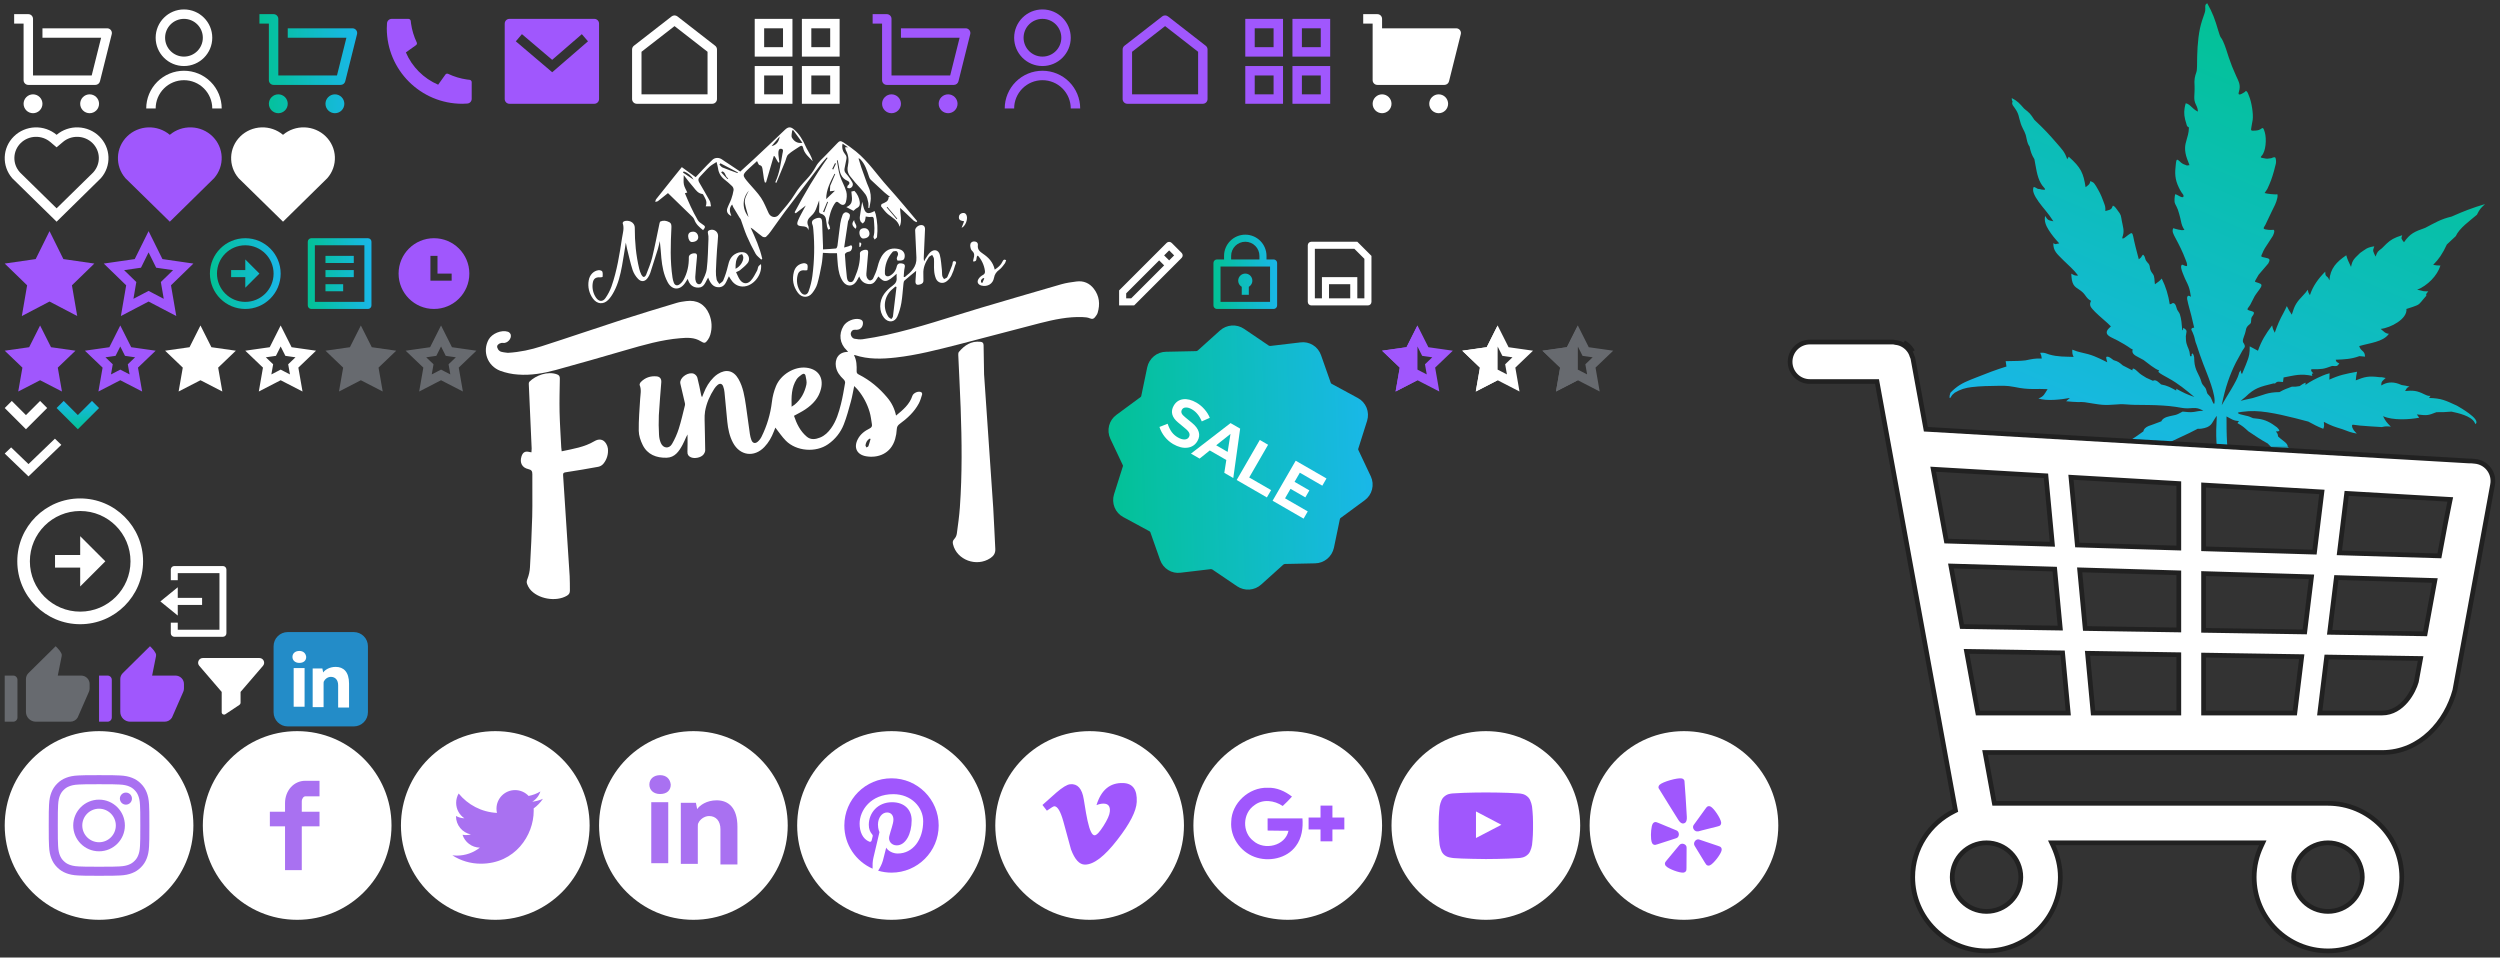 <svg width="530" height="203" viewBox="0 0 530 203" fill="none" xmlns="http://www.w3.org/2000/svg">
<rect x="0" y="0" width="530" height="203" fill="#333333" stroke="none"/>
<g clip-path="url(#clip0)">
<path d="M5 17V5H3V3H6C6.265 3 6.52 3.105 6.707 3.293C6.895 3.48 7 3.735 7 4V16H19.438L21.438 8H9V6H22.72C22.872 6 23.022 6.035 23.159 6.101C23.295 6.168 23.415 6.265 23.508 6.385C23.602 6.505 23.667 6.644 23.698 6.793C23.73 6.942 23.727 7.096 23.69 7.243L21.19 17.243C21.136 17.459 21.011 17.651 20.835 17.788C20.66 17.925 20.443 18 20.22 18H6C5.735 18 5.48 17.895 5.293 17.707C5.105 17.52 5 17.265 5 17ZM7 24C6.47 24 5.961 23.789 5.586 23.414C5.211 23.039 5 22.53 5 22C5 21.47 5.211 20.961 5.586 20.586C5.961 20.211 6.47 20 7 20C7.53 20 8.039 20.211 8.414 20.586C8.789 20.961 9 21.47 9 22C9 22.53 8.789 23.039 8.414 23.414C8.039 23.789 7.53 24 7 24ZM19 24C18.47 24 17.961 23.789 17.586 23.414C17.211 23.039 17 22.53 17 22C17 21.47 17.211 20.961 17.586 20.586C17.961 20.211 18.47 20 19 20C19.53 20 20.039 20.211 20.414 20.586C20.789 20.961 21 21.47 21 22C21 22.53 20.789 23.039 20.414 23.414C20.039 23.789 19.53 24 19 24Z" fill="white"/>
<path d="M187 17V5H185V3H188C188.265 3 188.52 3.105 188.707 3.293C188.895 3.48 189 3.735 189 4V16H201.438L203.438 8H191V6H204.72C204.872 6 205.022 6.035 205.159 6.101C205.295 6.168 205.415 6.265 205.508 6.385C205.602 6.505 205.667 6.644 205.698 6.793C205.73 6.942 205.727 7.096 205.69 7.243L203.19 17.243C203.136 17.459 203.011 17.651 202.835 17.788C202.659 17.925 202.443 18 202.22 18H188C187.735 18 187.48 17.895 187.293 17.707C187.105 17.52 187 17.265 187 17ZM189 24C188.47 24 187.961 23.789 187.586 23.414C187.211 23.039 187 22.53 187 22C187 21.47 187.211 20.961 187.586 20.586C187.961 20.211 188.47 20 189 20C189.53 20 190.039 20.211 190.414 20.586C190.789 20.961 191 21.47 191 22C191 22.53 190.789 23.039 190.414 23.414C190.039 23.789 189.53 24 189 24ZM201 24C200.47 24 199.961 23.789 199.586 23.414C199.211 23.039 199 22.53 199 22C199 21.47 199.211 20.961 199.586 20.586C199.961 20.211 200.47 20 201 20C201.53 20 202.039 20.211 202.414 20.586C202.789 20.961 203 21.47 203 22C203 22.53 202.789 23.039 202.414 23.414C202.039 23.789 201.53 24 201 24Z" fill="#A057FD"/>
<path d="M57 17V5H55V3H58C58.265 3 58.52 3.105 58.707 3.293C58.895 3.48 59 3.735 59 4V16H71.438L73.438 8H61V6H74.72C74.872 6 75.022 6.035 75.159 6.101C75.295 6.168 75.415 6.265 75.508 6.385C75.602 6.505 75.667 6.644 75.698 6.793C75.73 6.942 75.727 7.096 75.69 7.243L73.19 17.243C73.136 17.459 73.011 17.651 72.835 17.788C72.659 17.925 72.443 18 72.22 18H58C57.735 18 57.48 17.895 57.293 17.707C57.105 17.52 57 17.265 57 17ZM59 24C58.47 24 57.961 23.789 57.586 23.414C57.211 23.039 57 22.53 57 22C57 21.47 57.211 20.961 57.586 20.586C57.961 20.211 58.47 20 59 20C59.53 20 60.039 20.211 60.414 20.586C60.789 20.961 61 21.47 61 22C61 22.53 60.789 23.039 60.414 23.414C60.039 23.789 59.53 24 59 24ZM71 24C70.47 24 69.961 23.789 69.586 23.414C69.211 23.039 69 22.53 69 22C69 21.47 69.211 20.961 69.586 20.586C69.961 20.211 70.47 20 71 20C71.53 20 72.039 20.211 72.414 20.586C72.789 20.961 73 21.47 73 22C73 22.53 72.789 23.039 72.414 23.414C72.039 23.789 71.53 24 71 24Z" fill="url(#paint0_linear)"/>
<path d="M36 47L26.589 37.779C24.358 35.203 24.474 31.339 26.951 28.912C28.138 27.748 29.731 27.068 31.409 27.007C33.088 26.946 34.727 27.509 36 28.583C37.271 27.509 38.909 26.945 40.586 27.004C42.264 27.064 43.856 27.742 45.045 28.904C46.233 30.065 46.93 31.623 46.995 33.267C47.06 34.91 46.489 36.517 45.397 37.765L36 47Z" fill="#A057FD"/>
<path d="M60 47L50.589 37.779C48.358 35.203 48.474 31.339 50.951 28.912C52.138 27.748 53.731 27.068 55.409 27.007C57.088 26.946 58.727 27.509 60 28.583C61.271 27.509 62.909 26.945 64.586 27.004C66.264 27.064 67.856 27.742 69.045 28.904C70.233 30.065 70.93 31.623 70.995 33.267C71.06 34.91 70.489 36.517 69.397 37.765L60 47Z" fill="white"/>
<path d="M31 23C31 20.878 31.843 18.843 33.343 17.343C34.843 15.843 36.878 15 39 15C41.122 15 43.157 15.843 44.657 17.343C46.157 18.843 47 20.878 47 23H45C45 21.409 44.368 19.883 43.243 18.757C42.117 17.632 40.591 17 39 17C37.409 17 35.883 17.632 34.757 18.757C33.632 19.883 33 21.409 33 23H31ZM39 14C35.685 14 33 11.315 33 8C33 4.685 35.685 2 39 2C42.315 2 45 4.685 45 8C45 11.315 42.315 14 39 14ZM39 12C41.21 12 43 10.21 43 8C43 5.79 41.21 4 39 4C36.79 4 35 5.79 35 8C35 10.21 36.79 12 39 12Z" fill="white"/>
<path d="M213 23C213 20.878 213.843 18.843 215.343 17.343C216.843 15.843 218.878 15 221 15C223.122 15 225.157 15.843 226.657 17.343C228.157 18.843 229 20.878 229 23H227C227 21.409 226.368 19.883 225.243 18.757C224.117 17.632 222.591 17 221 17C219.409 17 217.883 17.632 216.757 18.757C215.632 19.883 215 21.409 215 23H213ZM221 14C217.685 14 215 11.315 215 8C215 4.685 217.685 2 221 2C224.315 2 227 4.685 227 8C227 11.315 224.315 14 221 14ZM221 12C223.21 12 225 10.21 225 8C225 5.79 223.21 4 221 4C218.79 4 217 5.79 217 8C217 10.21 218.79 12 221 12Z" fill="#A057FD"/>
<path d="M12 47L2.589 37.779C0.358 35.203 0.474 31.339 2.951 28.912C4.138 27.748 5.731 27.068 7.409 27.007C9.088 26.946 10.727 27.509 12 28.583C13.271 27.509 14.909 26.945 16.586 27.004C18.264 27.064 19.856 27.742 21.045 28.904C22.233 30.065 22.93 31.623 22.995 33.267C23.06 34.91 22.489 36.517 21.396 37.765L12 47ZM19.843 36.458C20.6 35.594 20.995 34.482 20.95 33.344C20.904 32.206 20.422 31.127 19.599 30.323C18.776 29.52 17.674 29.05 16.513 29.009C15.352 28.968 14.217 29.358 13.338 30.102L12 31.233L10.662 30.102C9.782 29.358 8.648 28.968 7.486 29.009C6.325 29.05 5.223 29.52 4.4 30.323C3.577 31.127 3.095 32.206 3.05 33.344C3.004 34.482 3.399 35.594 4.156 36.458L4.272 36.591L12 44.163L19.727 36.591L19.843 36.458Z" fill="white"/>
<path d="M10.5 49L13.436 54.925L20 55.875L15.25 60.487L16.371 67L10.5 63.925L4.629 67L5.75 60.487L1 55.875L7.564 54.925L10.5 49Z" fill="#A057FD"/>
<path d="M31.5 51.252L33.54 55.369L33.773 55.84L34.292 55.915L38.845 56.574L35.553 59.77L35.175 60.138L35.264 60.657L36.042 65.175L31.964 63.039L31.5 62.796L31.036 63.039L26.958 65.175L27.735 60.657L27.825 60.138L27.447 59.77L24.155 56.574L28.708 55.915L29.227 55.84L29.46 55.369L31.5 51.252Z" stroke="#A057FD" stroke-width="2"/>
<path d="M8.5 69L10.818 73.609L16 74.347L12.25 77.935L13.135 83L8.5 80.609L3.865 83L4.75 77.935L1 74.347L6.182 73.609L8.5 69Z" fill="#A057FD"/>
<path d="M42.5 69L44.818 73.609L50 74.347L46.25 77.935L47.135 83L42.5 80.609L37.865 83L38.75 77.935L35 74.347L40.182 73.609L42.5 69Z" fill="white"/>
<path d="M76.5 69L78.818 73.609L84 74.347L80.25 77.935L81.135 83L76.5 80.609L71.865 83L72.75 77.935L69 74.347L74.182 73.609L76.5 69Z" fill="#676A6F"/>
<path d="M25.5 71.226L26.924 74.058L27.159 74.525L27.677 74.599L30.822 75.047L28.559 77.212L28.173 77.581L28.265 78.107L28.803 81.188L25.959 79.72L25.5 79.483L25.041 79.72L22.197 81.188L22.735 78.107L22.827 77.581L22.441 77.212L20.178 75.047L23.323 74.599L23.841 74.525L24.076 74.058L25.5 71.226Z" stroke="#A057FD" stroke-width="2"/>
<path d="M59.5 71.226L60.924 74.058L61.159 74.525L61.676 74.599L64.822 75.047L62.559 77.212L62.173 77.581L62.265 78.107L62.803 81.188L59.959 79.72L59.5 79.483L59.041 79.72L56.197 81.188L56.735 78.107L56.827 77.581L56.441 77.212L54.178 75.047L57.324 74.599L57.841 74.525L58.076 74.058L59.5 71.226Z" stroke="white" stroke-width="2"/>
<path d="M93.5 71.226L94.924 74.058L95.159 74.525L95.677 74.599L98.822 75.047L96.559 77.212L96.173 77.581L96.265 78.107L96.803 81.188L93.959 79.72L93.5 79.483L93.041 79.72L90.197 81.188L90.735 78.107L90.827 77.581L90.441 77.212L88.178 75.047L91.323 74.599L91.841 74.525L92.076 74.058L93.5 71.226Z" stroke="#676A6F" stroke-width="2"/>
<path d="M5.5 88.001L8.499 85L10 86.5L5.5 91L1 86.5L2.501 85L5.5 88.001Z" fill="white"/>
<path d="M16.5 88.001L19.499 85L21 86.5L16.5 91L12 86.5L13.501 85L16.5 88.001Z" fill="url(#paint1_linear)"/>
<path d="M6.039 98.387L2.36 94.848L1 96.155L6.039 101L13 94.307L11.64 93L6.039 98.387Z" fill="white"/>
<path d="M52 57.25V55L55 58L52 61V58.75H49V57.25H52ZM52 50.5C56.14 50.5 59.5 53.86 59.5 58C59.5 62.14 56.14 65.5 52 65.5C47.86 65.5 44.5 62.14 44.5 58C44.5 53.86 47.86 50.5 52 50.5ZM52 64C55.315 64 58 61.315 58 58C58 54.685 55.315 52 52 52C48.685 52 46 54.685 46 58C46 61.315 48.685 64 52 64Z" fill="url(#paint2_linear)"/>
<path d="M16.999 117.667V113.667L22.333 119L16.999 124.333V120.333H11.666V117.667H16.999ZM16.999 105.667C24.359 105.667 30.333 111.64 30.333 119C30.333 126.36 24.359 132.333 16.999 132.333C9.639 132.333 3.666 126.36 3.666 119C3.666 111.64 9.639 105.667 16.999 105.667ZM16.999 129.667C22.893 129.667 27.666 124.893 27.666 119C27.666 113.107 22.893 108.333 16.999 108.333C11.106 108.333 6.333 113.107 6.333 119C6.333 124.893 11.106 129.667 16.999 129.667Z" fill="white"/>
<path d="M1 153H2.8C3.295 153 3.7 152.6 3.7 152.111V144.111C3.7 143.622 3.295 143.222 2.8 143.222H1V153ZM18.847 146.671C18.946 146.449 19 146.209 19 145.96V145C19 144.022 18.19 143.222 17.2 143.222H12.25L13.078 139.089C13.123 138.893 13.096 138.68 13.006 138.502C12.799 138.102 12.538 137.738 12.214 137.418L11.8 137L6.031 142.698C5.689 143.036 5.5 143.489 5.5 143.96V150.929C5.5 152.067 6.445 153 7.606 153H14.905C15.535 153 16.129 152.671 16.453 152.138L18.847 146.671Z" fill="#676A6F"/>
<path d="M21 153H22.8C23.295 153 23.7 152.6 23.7 152.111V144.111C23.7 143.622 23.295 143.222 22.8 143.222H21V153ZM38.847 146.671C38.946 146.449 39 146.209 39 145.96V145C39 144.022 38.19 143.222 37.2 143.222H32.25L33.078 139.089C33.123 138.893 33.096 138.68 33.006 138.502C32.799 138.102 32.538 137.738 32.214 137.418L31.8 137L26.031 142.698C25.689 143.036 25.5 143.489 25.5 143.96V150.929C25.5 152.067 26.445 153 27.606 153H34.905C35.535 153 36.129 152.671 36.453 152.138L38.847 146.671Z" fill="#A057FD"/>
<path d="M100 17.42V20.956C100 21.209 99.904 21.453 99.732 21.638C99.559 21.823 99.323 21.936 99.07 21.954C98.633 21.984 98.276 22 98 22C89.163 22 82 14.837 82 6C82 5.724 82.015 5.367 82.046 4.93C82.064 4.677 82.177 4.441 82.362 4.268C82.547 4.096 82.791 4 83.044 4H86.58C86.704 4 86.824 4.046 86.916 4.129C87.008 4.212 87.066 4.327 87.078 4.45C87.101 4.68 87.122 4.863 87.142 5.002C87.341 6.389 87.748 7.738 88.35 9.003C88.445 9.203 88.383 9.442 88.203 9.57L86.045 11.112C87.365 14.187 89.814 16.637 92.889 17.956L94.429 15.802C94.492 15.714 94.584 15.651 94.689 15.624C94.793 15.596 94.904 15.607 95.002 15.653C96.267 16.254 97.616 16.66 99.002 16.858C99.141 16.878 99.324 16.9 99.552 16.922C99.675 16.935 99.789 16.993 99.872 17.085C99.955 17.177 100.001 17.296 100.001 17.42H100Z" fill="#A057FD"/>
<path d="M108 4H126C126.265 4 126.52 4.105 126.707 4.293C126.895 4.48 127 4.735 127 5V21C127 21.265 126.895 21.52 126.707 21.707C126.52 21.895 126.265 22 126 22H108C107.735 22 107.48 21.895 107.293 21.707C107.105 21.52 107 21.265 107 21V5C107 4.735 107.105 4.48 107.293 4.293C107.48 4.105 107.735 4 108 4ZM117.06 12.683L110.648 7.238L109.353 8.762L117.073 15.317L124.654 8.757L123.346 7.244L117.061 12.683H117.06Z" fill="#A057FD"/>
<path fill-rule="evenodd" clip-rule="evenodd" d="M1 175C1 163.954 9.954 155 21 155C32.046 155 41 163.954 41 175C41 186.046 32.046 195 21 195C9.954 195 1 186.046 1 175Z" fill="white"/>
<path fill-rule="evenodd" clip-rule="evenodd" d="M21 164.333C18.103 164.333 17.739 164.346 16.602 164.397C15.466 164.449 14.691 164.63 14.013 164.893C13.311 165.166 12.716 165.531 12.123 166.124C11.53 166.717 11.166 167.311 10.893 168.013C10.629 168.691 10.449 169.467 10.397 170.602C10.345 171.74 10.333 172.103 10.333 175C10.333 177.897 10.345 178.26 10.397 179.398C10.449 180.533 10.629 181.308 10.893 181.987C11.166 182.688 11.53 183.283 12.123 183.876C12.716 184.469 13.311 184.834 14.013 185.107C14.691 185.37 15.466 185.551 16.602 185.602C17.739 185.654 18.103 185.667 21 185.667C23.897 185.667 24.26 185.654 25.398 185.602C26.533 185.551 27.308 185.37 27.987 185.107C28.688 184.834 29.283 184.469 29.876 183.876C30.469 183.283 30.834 182.688 31.106 181.987C31.37 181.308 31.55 180.533 31.602 179.398C31.654 178.26 31.666 177.897 31.666 175C31.666 172.103 31.654 171.74 31.602 170.602C31.55 169.467 31.37 168.691 31.106 168.013C30.834 167.311 30.469 166.717 29.876 166.124C29.283 165.531 28.688 165.166 27.987 164.893C27.308 164.63 26.533 164.449 25.398 164.397C24.26 164.346 23.897 164.333 21 164.333ZM21 166.255C23.848 166.255 24.185 166.266 25.31 166.317C26.35 166.365 26.915 166.539 27.291 166.685C27.788 166.878 28.144 167.109 28.517 167.483C28.89 167.856 29.122 168.211 29.315 168.709C29.461 169.085 29.635 169.65 29.682 170.69C29.733 171.814 29.744 172.152 29.744 175C29.744 177.848 29.733 178.185 29.682 179.31C29.635 180.35 29.461 180.915 29.315 181.291C29.122 181.789 28.89 182.144 28.517 182.517C28.144 182.891 27.788 183.122 27.291 183.315C26.915 183.461 26.35 183.635 25.31 183.682C24.185 183.734 23.848 183.745 21 183.745C18.151 183.745 17.814 183.734 16.689 183.682C15.649 183.635 15.085 183.461 14.709 183.315C14.211 183.122 13.856 182.891 13.482 182.517C13.109 182.144 12.878 181.789 12.684 181.291C12.538 180.915 12.365 180.35 12.317 179.31C12.266 178.185 12.255 177.848 12.255 175C12.255 172.152 12.266 171.814 12.317 170.69C12.365 169.65 12.538 169.085 12.684 168.709C12.878 168.211 13.109 167.856 13.482 167.483C13.856 167.109 14.211 166.878 14.709 166.685C15.085 166.539 15.649 166.365 16.689 166.317C17.814 166.266 18.151 166.255 21 166.255ZM15.522 175C15.522 171.975 17.974 169.522 21 169.522C24.025 169.522 26.477 171.975 26.477 175C26.477 178.025 24.025 180.477 21 180.477C17.974 180.477 15.522 178.025 15.522 175ZM21 178.555C19.036 178.555 17.444 176.964 17.444 175C17.444 173.036 19.036 171.444 21 171.444C22.963 171.444 24.555 173.036 24.555 175C24.555 176.964 22.963 178.555 21 178.555ZM26.694 170.586C27.401 170.586 27.974 170.013 27.974 169.306C27.974 168.599 27.401 168.026 26.694 168.026C25.987 168.026 25.414 168.599 25.414 169.306C25.414 170.013 25.987 170.586 26.694 170.586Z" fill="#A971F1"/>
<path fill-rule="evenodd" clip-rule="evenodd" d="M43 175C43 163.954 51.954 155 63 155C74.046 155 83 163.954 83 175C83 186.046 74.046 195 63 195C51.954 195 43 186.046 43 175Z" fill="white"/>
<path fill-rule="evenodd" clip-rule="evenodd" d="M67.737 168.823H64.729C64.374 168.823 63.978 169.29 63.978 169.914V172.086H67.737V175.18H63.978V184.474H60.427V175.18H57.21V172.086H60.427V170.263C60.427 167.651 62.242 165.526 64.729 165.526H67.737V168.823Z" fill="#A971F1"/>
<path fill-rule="evenodd" clip-rule="evenodd" d="M85 175C85 163.954 93.954 155 105 155C116.046 155 125 163.954 125 175C125 186.046 116.046 195 105 195C93.954 195 85 186.046 85 175Z" fill="white"/>
<path fill-rule="evenodd" clip-rule="evenodd" d="M113.134 171.386C113.141 171.555 113.146 171.724 113.146 171.896C113.146 177.102 109.182 183.104 101.937 183.104C99.713 183.104 97.641 182.451 95.898 181.334C96.209 181.37 96.522 181.388 96.84 181.388C98.685 181.388 100.384 180.758 101.732 179.7C100.008 179.67 98.554 178.531 98.05 176.967C98.292 177.014 98.54 177.036 98.793 177.036C99.152 177.036 99.5 176.99 99.83 176.899C98.029 176.536 96.669 174.946 96.669 173.036V172.987C97.201 173.282 97.81 173.459 98.456 173.479C97.398 172.774 96.704 171.568 96.704 170.2C96.704 169.479 96.897 168.803 97.236 168.222C99.177 170.604 102.081 172.172 105.354 172.336C105.288 172.047 105.254 171.747 105.254 171.438C105.254 169.263 107.017 167.5 109.193 167.5C110.325 167.5 111.349 167.976 112.066 168.743C112.965 168.568 113.808 168.24 114.569 167.787C114.274 168.708 113.652 169.479 112.836 169.967C113.633 169.872 114.393 169.662 115.101 169.347C114.57 170.136 113.904 170.831 113.134 171.386Z" fill="#A971F1"/>
<path fill-rule="evenodd" clip-rule="evenodd" d="M127 175C127 163.954 135.954 155 147 155C158.046 155 167 163.954 167 175C167 186.046 158.046 195 147 195C135.954 195 127 186.046 127 175Z" fill="white"/>
<path fill-rule="evenodd" clip-rule="evenodd" d="M151.934 169.667C149.8 169.667 148.334 170.733 147.8 171.533L147.534 170.2H144.334V183.133H147.934V175.4C147.934 175 147.934 174.6 148.067 174.467C148.334 173.8 149.267 173 150.334 173C151.8 173 152.734 174.067 152.734 175.8V183.267H156.334V175.267C156.334 171.267 154.467 169.667 151.934 169.667ZM138.067 183H141.667V170.067H138.067V183ZM139.934 164.333C138.6 164.333 137.667 165.133 137.667 166.333C137.667 167.533 138.6 168.333 139.934 168.333C141.4 168.333 142.2 167.533 142.2 166.333C142.067 165.133 141.267 164.333 139.934 164.333Z" fill="#A971F1"/>
<path fill-rule="evenodd" clip-rule="evenodd" d="M169 175C169 163.954 177.954 155 189 155C200.046 155 209 163.954 209 175C209 186.046 200.046 195 189 195C177.954 195 169 186.046 169 175Z" fill="white"/>
<path fill-rule="evenodd" clip-rule="evenodd" d="M189.001 165C183.478 165 179 169.477 179 175.001C179 179.094 181.463 182.613 184.987 184.159C184.959 183.462 184.982 182.622 185.16 181.862C185.353 181.051 186.446 176.414 186.446 176.414C186.446 176.414 186.128 175.776 186.128 174.831C186.128 173.35 186.987 172.243 188.056 172.243C188.965 172.243 189.405 172.926 189.405 173.745C189.405 174.658 188.822 176.026 188.522 177.293C188.271 178.355 189.054 179.219 190.1 179.219C191.995 179.219 193.271 176.786 193.271 173.902C193.271 171.711 191.795 170.071 189.11 170.071C186.077 170.071 184.187 172.332 184.187 174.858C184.187 175.731 184.444 176.345 184.846 176.82C185.032 177.04 185.056 177.127 184.989 177.378C184.942 177.561 184.832 178.005 184.786 178.18C184.719 178.433 184.514 178.525 184.286 178.431C182.888 177.861 182.237 176.331 182.237 174.61C182.237 171.77 184.633 168.362 189.384 168.362C193.202 168.362 195.715 171.127 195.715 174.092C195.715 178.015 193.535 180.945 190.319 180.945C189.24 180.945 188.224 180.362 187.876 179.7C187.876 179.7 187.295 182.004 187.173 182.448C186.961 183.218 186.546 183.99 186.166 184.59C187.066 184.855 188.016 185 189.001 185C194.523 185 199 180.523 199 175.001C199 169.477 194.523 165 189.001 165Z" fill="#A057FD"/>
<path fill-rule="evenodd" clip-rule="evenodd" d="M211 175C211 163.954 219.954 155 231 155C242.046 155 251 163.954 251 175C251 186.046 242.046 195 231 195C219.954 195 211 186.046 211 175Z" fill="white"/>
<path d="M240.99 169.999C240.904 171.945 239.542 174.61 236.909 177.994C234.19 181.529 231.887 183.297 230.006 183.297C228.838 183.297 227.854 182.221 227.049 180.069C226.508 178.096 225.973 176.123 225.433 174.15C224.833 171.999 224.195 170.923 223.508 170.923C223.357 170.923 222.833 171.237 221.941 171.864L221 170.653C221.989 169.788 222.962 168.917 223.919 168.053C225.238 166.917 226.222 166.317 226.881 166.258C228.438 166.107 229.395 167.171 229.757 169.447C230.146 171.907 230.417 173.431 230.568 174.031C231.017 176.069 231.509 177.085 232.049 177.085C232.465 177.085 233.098 176.426 233.936 175.102C234.774 173.777 235.222 172.772 235.282 172.08C235.401 170.939 234.952 170.366 233.936 170.366C233.455 170.366 232.963 170.474 232.455 170.696C233.438 167.48 235.314 165.912 238.087 166.004C240.142 166.063 241.109 167.393 240.99 169.999Z" fill="#A057FD"/>
<path fill-rule="evenodd" clip-rule="evenodd" d="M253 175C253 163.954 261.954 155 273 155C284.046 155 293 163.954 293 175C293 186.046 284.046 195 273 195C261.954 195 253 186.046 253 175Z" fill="white"/>
<path fill-rule="evenodd" clip-rule="evenodd" d="M268.732 167.006C264.748 166.876 261.087 170.296 261.02 174.2C260.767 177.392 262.906 180.522 265.93 181.65C268.942 182.787 272.803 182.013 274.726 179.36C275.997 177.685 276.269 175.528 276.122 173.502C276.122 173.502 271.194 173.494 268.732 173.502C268.729 174.238 268.731 174.97 268.733 175.705C268.734 175.829 268.734 175.954 268.735 176.078C269.638 176.107 270.544 176.11 271.448 176.113C272.018 176.115 272.588 176.117 273.157 176.125C272.508 179.327 268.063 180.367 265.712 178.275C263.294 176.44 263.409 172.417 265.923 170.713C267.68 169.337 270.178 169.677 271.935 170.868C272.626 170.241 273.272 169.572 273.896 168.877C272.433 167.734 270.639 166.919 268.732 167.006ZM282.475 170.79H279.951C279.946 171.264 279.948 171.741 279.95 172.219C279.951 172.585 279.952 172.951 279.951 173.316C279.576 173.318 279.2 173.316 278.825 173.315C278.356 173.314 277.887 173.312 277.421 173.316V175.841C277.84 175.846 278.263 175.843 278.686 175.841C279.109 175.839 279.532 175.837 279.951 175.841C279.955 176.271 279.953 176.704 279.951 177.138C279.949 177.549 279.947 177.961 279.951 178.369H282.475C282.476 178.006 282.475 177.642 282.473 177.277C282.472 176.798 282.47 176.319 282.475 175.841C282.895 175.837 283.317 175.839 283.739 175.841C284.16 175.843 284.581 175.846 285 175.841V173.316C284.592 173.312 284.181 173.314 283.77 173.316C283.337 173.319 282.904 173.321 282.475 173.316C282.47 172.841 282.472 172.362 282.473 171.884C282.475 171.518 282.476 171.153 282.475 170.79Z" fill="#A057FD"/>
<path fill-rule="evenodd" clip-rule="evenodd" d="M295 175C295 163.954 303.954 155 315 155C326.046 155 335 163.954 335 175C335 186.046 326.046 195 315 195C303.954 195 295 186.046 295 175Z" fill="white"/>
<path fill-rule="evenodd" clip-rule="evenodd" d="M312.907 177.662L312.907 172.023L318.292 174.852L312.907 177.662ZM324.8 171.045C324.8 171.045 324.604 169.662 324.005 169.053C323.244 168.253 322.392 168.25 322.001 168.203C319.202 168 315.004 168 315.004 168H314.996C314.996 168 310.797 168 307.999 168.203C307.607 168.25 306.756 168.253 305.994 169.053C305.395 169.662 305.2 171.045 305.2 171.045C305.2 171.045 305 172.67 305 174.294V175.817C305 177.441 305.2 179.065 305.2 179.065C305.2 179.065 305.395 180.449 305.994 181.058C306.756 181.857 307.755 181.832 308.2 181.916C309.8 182.07 315 182.118 315 182.118C315 182.118 319.202 182.111 322.001 181.908C322.392 181.861 323.244 181.857 324.005 181.058C324.604 180.449 324.8 179.065 324.8 179.065C324.8 179.065 325 177.441 325 175.817V174.294C325 172.67 324.8 171.045 324.8 171.045Z" fill="#A057FD"/>
<path fill-rule="evenodd" clip-rule="evenodd" d="M337 175C337 163.954 345.954 155 357 155C368.046 155 377 163.954 377 175C377 186.046 368.046 195 357 195C345.954 195 337 186.046 337 175Z" fill="white"/>
<path fill-rule="evenodd" clip-rule="evenodd" d="M350.382 174.629C350.062 175.149 349.928 176.789 350.038 177.877C350.077 178.236 350.141 178.535 350.234 178.714C350.361 178.961 350.577 179.109 350.822 179.117C350.979 179.125 351.077 179.098 354.032 178.132C354.032 178.132 355.345 177.707 355.351 177.704C355.678 177.62 355.898 177.314 355.92 176.923C355.941 176.523 355.737 176.169 355.402 176.041C355.402 176.041 354.477 175.657 354.474 175.657C351.299 174.327 351.157 174.274 350.996 174.272C350.751 174.263 350.532 174.388 350.382 174.629ZM357.486 184.543C357.538 184.393 357.543 184.288 357.552 181.134C357.552 181.134 357.56 179.741 357.56 179.726C357.581 179.385 357.365 179.075 357.007 178.934C356.64 178.791 356.246 178.88 356.024 179.161C356.024 179.161 355.377 179.942 355.374 179.942C353.149 182.597 353.057 182.719 353.003 182.876C352.97 182.97 352.956 183.068 352.968 183.166C352.981 183.306 353.043 183.446 353.147 183.575C353.663 184.198 356.137 185.123 356.927 184.986C357.202 184.935 357.401 184.778 357.486 184.543ZM362.502 183.446C363.248 183.144 364.876 181.041 364.99 180.231C365.029 179.95 364.943 179.707 364.752 179.553C364.627 179.457 364.53 179.42 361.578 178.435C361.578 178.435 360.283 178 360.266 177.992C359.953 177.869 359.595 177.982 359.354 178.285C359.105 178.595 359.066 179.001 359.265 179.311L359.787 180.173C361.541 183.066 361.674 183.27 361.801 183.37C361.996 183.526 362.244 183.552 362.502 183.446ZM360.978 175.999C364.333 175.173 364.463 175.129 364.596 175.041C364.798 174.903 364.9 174.67 364.883 174.386C364.883 174.377 364.885 174.368 364.883 174.357C364.797 173.521 363.352 171.342 362.641 170.989C362.39 170.866 362.137 170.875 361.929 171.017C361.799 171.103 361.703 171.232 359.907 173.728C359.907 173.728 359.094 174.853 359.085 174.863C358.87 175.127 358.868 175.507 359.077 175.832C359.293 176.168 359.659 176.332 359.995 176.238C359.995 176.238 359.981 176.262 359.977 176.267C360.143 176.202 360.439 176.129 360.978 175.999ZM357.607 173.184C357.55 171.833 357.151 165.816 357.103 165.536C357.034 165.284 356.841 165.104 356.561 165.032C355.705 164.816 352.431 165.749 351.824 166.385C351.63 166.591 351.557 166.846 351.615 167.071C351.71 167.271 355.768 173.755 355.768 173.755C356.368 174.744 356.857 174.59 357.017 174.54C357.176 174.489 357.663 174.336 357.607 173.184Z" fill="#A057FD"/>
<path d="M55.907 140.084C55.742 139.724 55.391 139.5 54.993 139.5H43.007C42.608 139.5 42.258 139.724 42.092 140.084C41.927 140.441 41.984 140.849 42.24 141.148L42.241 141.148L47 146.686V151C47 151.184 47.101 151.354 47.264 151.441C47.338 151.481 47.419 151.5 47.5 151.5C47.597 151.5 47.693 151.472 47.777 151.416L50.777 149.416C50.916 149.323 51 149.167 51 149V146.686L55.759 141.148C56.015 140.849 56.072 140.441 55.907 140.084Z" fill="white"/>
<path d="M152 21C152 21.265 151.895 21.52 151.707 21.707C151.52 21.895 151.265 22 151 22H135C134.735 22 134.48 21.895 134.293 21.707C134.105 21.52 134 21.265 134 21V10.49C134 10.338 134.035 10.187 134.102 10.05C134.168 9.913 134.266 9.794 134.386 9.7L142.386 3.478C142.562 3.341 142.778 3.267 143 3.267C143.222 3.267 143.438 3.341 143.614 3.478L151.614 9.7C151.734 9.794 151.832 9.913 151.898 10.05C151.965 10.187 152 10.338 152 10.49V21ZM150 20V10.978L143 5.534L136 10.978V20H150Z" fill="white"/>
<path d="M256 21C256 21.265 255.895 21.52 255.707 21.707C255.52 21.895 255.265 22 255 22H239C238.735 22 238.48 21.895 238.293 21.707C238.105 21.52 238 21.265 238 21V10.49C238 10.338 238.035 10.187 238.102 10.05C238.168 9.913 238.266 9.794 238.386 9.7L246.386 3.478C246.562 3.341 246.778 3.267 247 3.267C247.222 3.267 247.438 3.341 247.614 3.478L255.614 9.7C255.734 9.794 255.832 9.913 255.898 10.05C255.965 10.187 256 10.338 256 10.49V21ZM254 20V10.978L247 5.534L240 10.978V20H254Z" fill="#A057FD"/>
<path d="M160 4H168V12H160V4ZM160 14H168V22H160V14ZM170 4H178V12H170V4ZM170 14H178V22H170V14ZM172 6V10H176V6H172ZM172 16V20H176V16H172ZM162 6V10H166V6H162ZM162 16V20H166V16H162Z" fill="white"/>
<path d="M264 4H272V12H264V4ZM264 14H272V22H264V14ZM274 4H282V12H274V4ZM274 14H282V22H274V14ZM276 6V10H280V6H276ZM276 16V20H280V16H276ZM266 6V10H270V6H266ZM266 16V20H270V16H266Z" fill="#A057FD"/>
<path d="M78 65.5H66C65.801 65.5 65.61 65.421 65.47 65.28C65.329 65.14 65.25 64.949 65.25 64.75V51.25C65.25 51.051 65.329 50.86 65.47 50.72C65.61 50.579 65.801 50.5 66 50.5H78C78.199 50.5 78.39 50.579 78.53 50.72C78.671 50.86 78.75 51.051 78.75 51.25V64.75C78.75 64.949 78.671 65.14 78.53 65.28C78.39 65.421 78.199 65.5 78 65.5ZM77.25 64V52H66.75V64H77.25ZM69 54.25H75V55.75H69V54.25ZM69 57.25H75V58.75H69V57.25ZM69 60.25H72.75V61.75H69V60.25Z" fill="url(#paint3_linear)"/>
<g clip-path="url(#clip1)">
<path d="M181.093 81.838C180.834 83.063 180.666 84.117 180.383 85.14C179.931 86.773 179.498 88.418 178.881 89.989C178.214 91.68 177.058 93.137 175.557 94.174C172.952 96.001 168.815 95.681 166.582 93.41C165.77 92.586 165.125 91.602 164.377 90.655L164.059 91.462C163.589 92.687 162.961 93.816 162.044 94.77C159.878 97.031 156.871 96.615 155.397 93.863C154.65 92.468 154.349 90.951 154.188 89.405C153.969 87.324 153.808 85.237 153.593 83.155C153.556 82.719 153.457 82.29 153.301 81.88C153.074 81.314 152.615 81.212 152.138 81.604C151.865 81.833 151.629 82.102 151.437 82.401C150.478 83.874 149.779 85.463 149.475 87.196C149.386 87.795 149.353 88.4 149.377 89.005C149.41 91.16 149.487 93.313 149.504 95.468C149.504 95.785 149.31 96.157 149.095 96.409C148.553 97.037 147.218 97.288 146.455 96.939C145.949 96.71 145.706 96.364 145.737 95.755C145.793 94.596 145.753 93.43 145.753 92.105C145.606 92.39 145.529 92.53 145.461 92.675C145.208 93.225 144.977 93.792 144.687 94.324C143.948 95.688 143.059 96.993 141.331 97.038C139.164 97.095 137.253 96.381 136.239 94.313C135.789 93.394 135.428 92.329 135.415 91.324C135.383 89.072 135.576 86.816 135.714 84.563C135.774 83.586 136.02 82.62 135.613 81.65C135.545 81.49 135.698 81.154 135.851 80.997C136.77 80.045 137.926 79.661 139.231 79.793C139.909 79.861 140.242 80.326 140.193 81.028C140.025 83.365 139.797 85.699 139.674 88.039C139.617 89.42 139.63 90.803 139.713 92.183C139.738 92.788 139.872 93.384 140.11 93.941C140.615 95.072 141.844 95.19 142.464 94.126C143.054 93.112 143.533 92.038 143.891 90.922C144.418 89.272 144.79 87.573 145.214 85.891C145.242 85.724 145.231 85.552 145.182 85.389C144.872 84.048 144.549 82.708 144.244 81.37C144.205 81.21 144.199 81.043 144.226 80.881C144.436 79.789 146.039 78.827 147.085 79.23C147.26 79.31 147.417 79.424 147.546 79.566C147.675 79.708 147.773 79.874 147.835 80.055C148.155 81.245 148.372 82.462 148.626 83.668C148.649 83.859 148.721 84.041 148.835 84.196C148.955 83.905 149.079 83.616 149.193 83.317C149.674 82.071 150.344 80.942 151.303 79.998C151.569 79.734 151.861 79.497 152.176 79.293C153.931 78.174 155.524 78.54 156.553 80.342C157.552 82.087 157.85 84.045 158.139 85.993C158.438 88.002 158.687 90.012 158.978 92.021C159.039 92.456 159.148 92.883 159.302 93.294C159.555 93.964 160.098 94.113 160.64 93.637C160.97 93.347 161.241 92.995 161.438 92.603C162.588 90.292 163.333 87.803 163.639 85.243C163.774 84.079 164.068 82.939 164.511 81.853C165.536 79.364 168.436 77.663 170.923 77.948C173.409 78.233 174.628 79.971 174.063 82.386C173.605 84.342 172.339 85.709 170.728 86.792C169.985 87.294 169.165 87.682 168.326 88.153C168.889 89.833 169.645 91.407 171.039 92.577C171.899 93.298 172.897 93.143 173.853 92.761C174.84 92.367 175.57 91.649 176.183 90.798C177.299 89.248 177.826 87.457 178.284 85.649C178.654 84.168 178.906 82.658 179.163 81.153C179.2 80.932 179.036 80.603 178.852 80.433C178.04 79.667 177.389 78.841 177.208 77.692C176.971 76.221 177.653 74.586 179.802 74.599C179.683 74.465 179.6 74.356 179.501 74.262C178.017 72.841 177.756 70.859 178.825 69.102C179.457 68.072 181.069 67.392 182.238 67.669C182.777 67.795 183.013 68.136 182.94 68.684C182.822 69.552 182.209 69.998 181.296 69.908C180.834 69.862 180.529 70.111 180.394 70.536C180.243 71.01 180.618 71.712 181.152 71.815C181.723 71.925 182.334 71.999 182.902 71.914C184.567 71.663 186.228 71.379 187.873 71.02C194.673 69.535 201.241 67.252 207.9 65.269C213.593 63.58 219.29 61.912 224.993 60.267C226.038 59.966 227.142 59.815 228.22 59.675C229.721 59.48 230.973 60.024 231.886 61.205C233.078 62.75 233.25 64.497 232.7 66.325C232.602 66.653 232.365 66.953 232.152 67.231C231.875 67.595 231.566 67.711 231.068 67.493C230.604 67.29 230.048 67.242 229.53 67.225C226.44 67.099 223.447 67.751 220.488 68.502C214.673 69.979 208.888 71.577 203.073 73.055C198.728 74.159 194.383 75.293 189.909 75.794C186.984 76.122 184.066 76.219 181.216 75.269C181.183 75.258 181.137 75.282 181.047 75.301C181.624 76.377 181.635 77.541 181.606 78.703C181.596 79.09 181.768 79.252 182.079 79.409C184.443 80.604 186.421 82.273 188.107 84.295C189.038 85.389 189.676 86.699 189.96 88.103C191.459 86.875 192.831 85.729 193.419 83.928C193.632 83.274 194.783 82.798 195.35 83.175C195.458 83.247 195.527 83.513 195.484 83.65C195.283 84.285 195.105 84.942 194.795 85.525C193.838 87.32 192.372 88.674 190.75 89.859C190.339 90.157 190.148 90.458 190.118 90.979C190.084 91.689 189.967 92.393 189.77 93.076C188.852 96.246 186.056 97.145 183.631 96.733C181.635 96.394 180.927 94.873 181.862 93.091C182.41 92.039 183.313 91.359 184.343 90.848C184.755 90.643 184.923 90.385 184.849 89.969C184.702 89.09 184.614 88.182 184.358 87.332C183.858 85.635 183.021 84.055 181.897 82.684C181.69 82.43 181.446 82.207 181.093 81.838ZM167.819 86.222C168.134 86.011 168.316 85.909 168.474 85.778C169.822 84.663 170.594 83.189 170.956 81.529C171.082 80.953 170.896 80.295 170.784 79.689C170.699 79.229 170.346 79.121 169.98 79.397C169.584 79.696 169.148 80.004 168.887 80.402C167.77 82.146 167.76 84.103 167.82 86.222H167.819ZM184.561 93.057L184.382 92.979C183.844 93.278 183.582 93.778 183.487 94.361C183.462 94.515 183.614 94.699 183.69 94.863C183.834 94.769 184.06 94.705 184.107 94.576C184.286 94.086 184.413 93.567 184.561 93.057Z" fill="white"/>
<path d="M119.076 95.676C121.512 95.156 123.9 94.79 125.996 93.541C126.973 92.958 127.92 93.071 128.513 94.073C128.7 94.376 128.822 94.715 128.871 95.067C128.939 95.651 128.888 96.243 128.719 96.806C128.55 97.37 128.268 97.894 127.89 98.346C127.614 98.659 127.243 98.874 126.833 98.959C124.538 99.383 122.236 99.771 119.928 100.121C119.466 100.192 119.346 100.307 119.378 100.777C119.855 107.893 120.318 115.014 120.769 122.138C120.833 123.16 120.795 124.187 120.818 125.212C120.828 125.699 120.633 126.023 120.203 126.281C117.879 127.671 113.953 126.981 112.3 124.851C112.067 124.53 111.88 124.178 111.745 123.805C111.598 123.437 111.666 123.103 111.828 122.694C112.131 121.913 112.308 121.09 112.354 120.255C112.555 116.663 112.733 113.068 112.831 109.472C112.907 106.504 112.822 103.53 112.857 100.556C112.865 99.893 112.68 99.603 112.013 99.453C110.677 99.154 110.141 98.109 110.549 96.785C110.831 95.869 111.345 95.584 112.273 95.828C112.372 95.854 112.476 95.863 112.665 95.894C112.695 95.628 112.711 95.361 112.713 95.093C112.512 90.518 112.308 85.943 112.101 81.367C112.089 81.207 112.136 81.049 112.234 80.922C113.584 79.575 116.118 78.63 118.104 79.37C118.557 79.539 118.693 79.809 118.685 80.267C118.649 82.606 118.578 84.947 118.628 87.285C118.683 89.797 118.857 92.301 118.982 94.809C119 95.058 119.037 95.304 119.076 95.676Z" fill="white"/>
<path d="M149.613 43.745C150.037 42.615 149.416 41.959 149.058 41.234C149.042 41.207 149.019 41.185 148.993 41.167C148.967 41.15 148.938 41.139 148.907 41.133C147.994 41.008 147.526 40.323 147.011 39.685C146.669 39.259 146.308 38.851 145.966 38.429C145.641 38.025 145.334 37.611 144.955 37.132C144.955 37.848 144.86 38.501 144.983 39.11C145.099 39.689 145.445 40.224 145.705 40.812L145.199 40.965C145.621 41.939 146.002 42.888 146.439 43.811C146.897 44.774 147.372 45.732 147.916 46.649C148.127 47.005 148.511 47.292 148.874 47.52C149.578 47.964 149.622 48.119 149.053 48.797C148.286 48.18 147.536 47.542 147.199 46.574C147.117 46.356 146.988 46.159 146.82 45.997C145.093 44.3 143.356 42.614 141.61 40.94C140.814 41.58 140.17 42.115 139.503 42.62C139.348 42.737 139.113 42.746 138.916 42.808C138.974 42.614 138.982 42.378 139.099 42.23C140.357 40.633 141.628 39.05 142.902 37.465C143.437 36.798 143.977 36.135 144.545 35.429L147.481 37.564C147.96 37.053 148.452 36.514 148.959 35.988C149.641 35.28 150.318 34.565 151.029 33.886C151.601 33.341 152.498 33.363 153.14 33.849C153.52 34.137 153.936 34.382 154.335 34.647L156.929 36.377C157.831 35.557 158.825 34.663 159.809 33.753C160.963 32.683 162.106 31.601 163.249 30.521C164.301 29.527 165.354 28.533 166.394 27.526C167.093 26.851 167.627 26.824 168.362 27.47C169.476 28.448 170.203 29.682 170.795 31.019C171.048 31.603 171.417 32.141 171.711 32.712C171.959 33.181 172.158 33.674 172.304 34.183C171.5 33.304 170.509 32.572 170.255 31.329C170.163 30.879 169.911 30.791 169.531 31.051C168.716 31.609 167.831 32.09 167.113 32.75C166.734 33.093 166.662 33.755 166.45 34.267C165.831 35.764 165.212 37.261 164.591 38.758L164.402 38.691C164.402 38.64 164.375 38.583 164.393 38.542C165.29 36.637 165.531 34.569 165.891 32.532C165.95 32.194 166.204 31.628 165.62 31.542C165.093 31.464 165.028 32.022 165.016 32.4C165.001 32.881 165.102 33.367 165.155 33.85C165.175 34.026 165.203 34.202 165.229 34.378L165.01 34.475L164.225 33.125L164.036 33.091L162.393 38.698L162.14 38.672C162.072 38.4 161.983 38.132 161.94 37.855C161.839 37.215 161.781 36.567 161.666 35.93C161.597 35.542 161.581 35.13 161.014 34.998C160.803 34.949 160.688 34.487 160.492 34.148C159.986 34.614 159.441 35.099 158.911 35.595C157.288 37.114 157.291 37.114 158.737 38.815C159.622 39.852 160.598 40.824 161.35 41.955C162.018 42.952 162.433 44.116 162.961 45.206C163.383 46.085 164.457 46.305 165.091 45.554C166.29 44.131 167.557 42.727 168.504 41.145C169.214 39.962 170.083 38.992 171.001 38.005C171.764 37.206 172.419 36.311 172.948 35.343C173.514 34.261 174.451 33.568 175.236 32.714C175.944 31.943 176.714 31.227 177.415 30.453C177.952 29.868 178.155 29.763 178.85 30.216C179.747 30.8 180.614 31.428 181.447 32.1C184.101 34.245 185.955 37.104 188.218 39.599C189.415 40.918 190.565 42.281 191.723 43.636C192.642 44.71 193.54 45.802 194.447 46.886L194.293 47.093C194.086 46.983 193.843 46.909 193.676 46.754C192.934 46.074 192.215 45.373 191.485 44.675C191.306 44.504 191.119 44.343 190.822 44.074C190.832 45.48 191.313 46.773 190.713 48.064C190.372 46.707 189.188 46.18 188.25 45.409C187.693 44.948 187.261 44.333 186.804 43.763C186.737 43.679 186.833 43.455 186.875 43.302C186.886 43.259 186.976 43.234 187.033 43.206C187.645 42.909 188.377 42.747 188.392 41.777L188.688 41.736C188.277 41.411 187.847 41.108 187.459 40.755C186.493 39.884 185.54 39.001 184.598 38.104C184.443 37.944 184.327 37.749 184.261 37.536C183.804 36.188 183.425 34.805 182.378 33.749C182.28 33.642 182.144 33.578 181.999 33.568C182.194 34.196 182.378 34.838 182.587 35.463C182.975 36.588 183.375 37.709 183.788 38.826C183.989 39.373 184.278 39.891 184.42 40.449C184.563 40.989 184.626 41.548 184.607 42.106C184.578 42.767 184.415 43.423 184.31 44.079H184.086C184.086 43.685 184.154 43.274 184.07 42.899C183.943 42.322 183.825 41.684 183.491 41.224C182.842 40.329 182.042 39.544 181.315 38.704C180.946 38.277 180.593 37.833 180.246 37.388C180.004 37.096 179.833 36.753 179.745 36.385C179.658 36.017 179.656 35.633 179.74 35.265C179.993 34.082 179.935 32.935 179.323 31.854C179.271 31.739 179.234 31.619 179.215 31.495C179.199 31.399 179.188 31.302 179.182 31.206L179.789 31.243L178.631 30.451C178.409 31.394 178.692 32.117 179.17 32.705C179.295 32.839 179.386 33.002 179.433 33.178C179.48 33.355 179.482 33.541 179.439 33.719C179.313 34.376 179.186 35.033 179.05 35.688C178.949 36.154 179.064 36.48 179.413 36.855C179.914 37.416 180.347 38.034 180.702 38.696C180.765 38.811 180.8 38.94 180.803 39.072C180.806 39.204 180.778 39.334 180.72 39.453C180.663 39.572 180.578 39.675 180.473 39.755C180.367 39.835 180.245 39.889 180.114 39.913C179.959 39.945 179.775 39.842 179.608 39.802C179.648 39.64 179.633 39.413 179.735 39.328C180.228 38.927 180.18 38.565 179.64 38.324C178.304 37.736 178.027 36.566 177.85 35.31C177.787 34.86 177.677 34.417 177.587 33.965C177.53 33.98 177.473 33.998 177.418 34.019C177.619 35.094 177.731 36.198 178.057 37.234C178.42 38.384 179.083 39.445 179.411 40.602C179.603 41.28 179.515 42.099 179.338 42.8C179.148 43.553 178.518 43.622 177.936 43.081C177.468 42.645 177.261 42.677 176.912 43.225C176.141 44.437 175.807 45.794 175.602 47.186C175.575 47.378 175.748 47.596 175.813 47.807C175.898 48.034 175.955 48.27 175.984 48.51C175.984 48.559 175.712 48.626 175.567 48.683C175.473 48.47 175.395 48.25 175.336 48.025C175.238 47.512 175.178 46.993 175.097 46.477C175.067 46.203 174.953 45.945 174.769 45.738C174.586 45.531 174.343 45.386 174.074 45.321C173.695 45.218 173.63 44.997 173.647 44.678C173.7 43.944 173.705 43.208 173.659 42.473C173.494 42.934 173.315 43.392 173.165 43.855C172.924 44.608 172.58 45.256 171.955 45.792C171.331 46.329 170.916 47.002 171.36 47.902C171.486 48.153 171.431 48.481 171.375 48.818C171.219 48.05 170.654 48.013 170.078 47.966C168.984 47.88 168.807 47.63 169.241 46.611C169.576 45.825 170.02 45.084 170.415 44.324C170.528 44.109 170.646 43.897 170.825 43.571L168.695 45.221L168.453 45.01C170.568 41.045 172.833 37.165 175.453 33.49L175.298 33.373C174.918 33.8 174.504 34.205 174.16 34.658C171.556 38.071 168.961 41.492 166.375 44.918C165.364 46.27 164.412 47.67 163.416 49.035C163.121 49.464 162.778 49.858 162.392 50.208C162.249 50.333 161.822 50.296 161.642 50.169C160.975 49.697 160.358 49.153 159.719 48.641C159.54 48.489 159.341 48.362 159.128 48.264C160.13 50.416 161.088 52.568 161.597 54.878L161.389 55.037C160.978 54.623 160.452 54.273 160.178 53.781C159.492 52.558 158.87 51.301 158.317 50.013C157.831 48.883 157.477 47.695 157.053 46.537C156.997 46.386 156.861 46.268 156.775 46.126C156.333 45.398 155.89 44.668 155.459 43.934C155.365 43.746 155.284 43.553 155.215 43.355C154.477 44.133 154.718 44.941 155.042 45.785C154.32 45.498 153.956 44.879 154.172 44.225C154.401 43.534 154.781 42.893 155.027 42.206C155.252 41.587 155.417 40.948 155.521 40.298C155.529 40.149 155.508 40 155.457 39.86C155.406 39.72 155.327 39.591 155.225 39.482C154.702 38.966 154.149 38.483 153.567 38.035C153.199 37.752 152.891 37.4 152.661 36.999C152.431 36.597 152.284 36.155 152.226 35.697C152.171 35.309 152.052 34.929 151.913 34.337C151.326 34.728 150.793 34.996 150.374 35.386C149.67 36.042 149.052 36.795 148.373 37.477C147.981 37.873 147.965 38.231 148.247 38.704C148.999 39.96 149.707 41.246 150.431 42.521C150.491 42.607 150.536 42.702 150.567 42.802C150.63 43.115 150.675 43.43 150.728 43.744L149.613 43.745ZM170.116 30.28L168.178 27.618L167.944 27.637C167.914 28.165 167.676 28.812 167.897 29.198C168.309 29.916 169.002 30.453 170.116 30.28ZM177.014 40.429L175.941 40.554C175.96 40.156 175.978 39.759 176.001 39.361C176.001 39.325 176.047 39.292 176.064 39.254C176.401 38.47 176.735 37.685 177.066 36.901L176.911 36.844C176.061 38.537 175.141 40.209 175.152 42.214L177.014 40.429ZM152.733 34.615L152.512 34.9C152.731 35.108 152.914 35.403 153.176 35.508C154.223 35.935 155.293 36.306 156.354 36.696L156.435 36.554L152.733 34.615ZM158.691 46.017C158.423 45.036 158.106 44.109 157.933 43.156C157.746 42.152 158.301 41.286 158.757 40.421C157.3 42.045 157.303 44.274 158.691 46.017ZM144.97 36.331L144.774 36.576L147.06 38.099C146.597 37.281 145.856 36.654 144.97 36.331ZM163.579 30.966C164.545 30.79 165.141 30.068 165.288 28.938L163.579 30.966ZM154.211 37.953L154.391 37.791C153.698 37.54 153.885 36.51 153.108 36.335L152.883 36.537L154.211 37.953ZM188.109 43.856L187.974 43.973L190.094 46.465L190.22 46.35L188.109 43.856ZM175.544 42.832L175.375 42.768L174.49 44.893L174.735 44.989L175.544 42.832ZM176.422 35.826L176.648 35.929L177.228 34.683L177.017 34.587L176.422 35.826Z" fill="white"/>
<path d="M107.67 74.802C110.266 74.65 112.553 74.13 114.774 73.421C120.485 71.591 126.151 69.636 131.862 67.788C135.724 66.533 139.615 65.375 143.501 64.199C144.141 64.006 144.819 63.926 145.487 63.833C147.723 63.52 149.46 64.496 150.334 66.574C150.931 67.976 151.017 69.542 150.575 71C150.46 71.38 150.283 71.739 150.052 72.062C149.534 72.797 149.305 72.816 148.551 72.347C147.196 71.497 145.69 71.577 144.196 71.702C140.204 72.032 136.382 73.143 132.558 74.252C127.647 75.677 122.734 77.102 117.799 78.443C115.194 79.151 112.52 79.617 109.804 79.405C108.525 79.32 107.265 79.054 106.062 78.615C103.31 77.56 102.221 74.471 103.588 71.992C104.294 70.711 106.301 69.877 107.692 70.332C107.823 70.383 107.942 70.462 108.041 70.562C108.141 70.662 108.218 70.781 108.268 70.912C108.53 71.785 107.55 72.838 106.644 72.7C106.128 72.625 105.506 72.951 105.409 73.353C105.311 73.755 105.719 74.421 106.233 74.568C106.77 74.722 107.344 74.752 107.67 74.802Z" fill="white"/>
<path d="M208.624 79.357C209.301 89.173 209.952 98.437 210.567 107.704C210.758 110.584 210.829 113.471 211.002 116.352C211.057 117.265 210.676 117.846 209.954 118.327C207.037 120.276 202.822 118.713 202.039 115.384C201.937 114.946 201.969 114.612 202.319 114.253C202.601 113.944 202.784 113.559 202.845 113.146C203.097 111.283 203.362 109.417 203.494 107.543C203.993 100.523 203.915 93.494 203.659 86.468C203.522 82.727 203.314 78.989 203.153 75.249C203.143 75.035 203.162 74.756 203.287 74.608C204.477 73.195 205.894 72.243 207.87 72.461C208.344 72.514 208.514 72.739 208.521 73.197C208.545 75.431 208.593 77.668 208.624 79.357Z" fill="white"/>
<path d="M191.802 58.75C193.144 57.685 194.392 56.572 194.281 54.606C194.172 52.687 194.11 50.766 194.012 48.847C193.986 48.356 194.594 47.758 195.219 47.716C195.771 47.676 196.119 47.985 196.104 48.595C196.037 50.498 195.941 52.399 195.851 54.301C195.81 54.67 195.828 55.043 195.904 55.407C195.988 55.218 196.084 55.035 196.192 54.858C196.512 54.397 196.79 53.885 197.192 53.507C198.005 52.742 198.962 52.952 199.236 54.017C199.507 55.058 199.556 56.152 199.684 57.233C199.733 57.648 199.684 58.076 199.765 58.489C199.809 58.727 200.005 58.938 200.133 59.162C200.373 59.023 200.734 58.941 200.83 58.735C201.22 57.906 201.517 57.035 201.873 56.188C202 55.881 201.862 55.24 202.409 55.374C202.957 55.509 202.55 56.025 202.47 56.316C202.276 57.065 202.007 57.792 201.667 58.488C201.423 58.949 201.077 59.349 200.656 59.659C199.86 60.248 198.825 59.992 198.426 59.089C198.2 58.529 198.068 57.934 198.037 57.331C197.972 56.52 198.053 55.699 198.001 54.886C197.982 54.597 197.755 54.322 197.622 54.042C197.369 54.206 197.046 54.318 196.895 54.544C196.193 55.608 195.676 56.742 195.75 58.061C195.775 58.52 195.738 58.983 195.766 59.442C195.794 59.902 195.551 60.133 195.152 60.267C194.317 60.546 194.014 60.3 194.089 59.438C194.149 58.782 194.177 58.122 194.223 57.418C193.348 58.141 192.534 58.785 191.759 59.476C191.603 59.615 191.559 59.919 191.532 60.154C191.381 61.505 191.319 62.869 191.09 64.207C190.922 65.195 190.638 66.16 190.244 67.083C189.689 68.376 188.319 68.482 187.416 67.382C186.359 66.094 186.315 63.882 187.431 62.325C187.926 61.651 188.529 61.062 189.216 60.581C189.857 60.128 190.161 59.632 190.085 58.872C190.06 58.612 190.085 58.348 190.085 58.034C188.005 59.929 187.486 60.006 186.217 58.609C185.688 59.323 185.39 60.331 184.21 60.23C183.212 60.143 182.539 59.619 182.155 58.597C181.915 59.024 181.754 59.357 181.552 59.662C180.793 60.807 179.503 60.827 178.707 59.678C178.008 58.673 177.771 57.49 177.637 56.299C177.543 55.47 177.51 54.633 177.443 53.68C176.963 53.68 176.469 53.69 175.976 53.68C175.483 53.67 175.011 53.633 174.459 53.604C174.373 54.424 174.341 55.236 174.193 56.024C173.931 57.419 173.667 58.821 173.27 60.181C173.065 60.883 172.646 61.562 172.189 62.145C171.356 63.211 169.99 63.169 169.172 62.091C168.16 60.755 167.88 59.239 168.307 57.631C168.584 56.59 169.312 55.938 170.399 55.798C170.652 55.765 171.101 55.943 171.167 56.127C171.287 56.466 171.205 56.88 171.158 57.257C171.158 57.3 170.829 57.344 170.662 57.321C169.842 57.211 169.297 57.513 169.101 58.326C168.936 58.937 168.909 59.576 169.02 60.199C169.132 60.822 169.381 61.412 169.748 61.929C170.293 62.706 171.106 62.652 171.426 61.758C171.801 60.717 172.066 59.64 172.218 58.544C172.653 55.284 172.723 51.986 172.428 48.711C172.395 48.334 172.373 47.94 172.226 47.606C172.024 47.15 172.141 46.778 172.486 46.56C172.832 46.341 173.284 46.16 173.682 46.174C174.209 46.193 174.269 46.723 174.289 47.137C174.368 48.788 174.416 50.438 174.475 52.089C174.483 52.314 174.475 52.539 174.475 52.873C175.434 52.814 176.332 52.781 177.222 52.678C177.348 52.663 177.512 52.327 177.538 52.123C177.749 50.548 177.907 48.966 178.136 47.394C178.234 46.753 178.403 46.125 178.642 45.521C178.733 45.285 179.075 45.006 179.308 45.001C179.468 45.007 179.625 45.049 179.767 45.122C179.91 45.196 180.034 45.3 180.131 45.427C180.257 45.635 180.141 46.02 180.073 46.306C180.017 46.545 179.82 46.753 179.778 46.99C179.5 48.76 179.246 50.533 178.959 52.475C179.433 52.343 179.686 52.289 179.927 52.2C180.188 52.103 180.528 51.807 180.639 52.251C180.709 52.528 180.564 52.952 180.363 53.173C180.18 53.374 179.774 53.359 179.499 53.501C179.336 53.585 179.12 53.795 179.12 53.935C179.224 55.498 179.338 57.061 179.52 58.616C179.575 59.08 179.647 59.732 180.259 59.805C180.87 59.878 181.04 59.245 181.231 58.8C181.934 57.174 182.398 55.492 182.305 53.697C182.286 53.32 182.937 52.943 183.532 52.953C184.049 52.962 184.08 53.281 184.037 53.683C183.911 55.12 183.777 56.556 183.671 57.994C183.636 58.285 183.676 58.581 183.788 58.852C183.915 59.103 184.167 59.398 184.413 59.451C184.61 59.492 184.999 59.256 185.095 59.048C185.462 58.255 185.83 57.447 186.037 56.604C186.29 55.569 186.627 54.603 187.316 53.775C188.186 52.73 189.31 52.519 190.567 52.806C191.206 52.953 191.69 53.369 191.792 54.022C191.843 54.362 191.759 54.901 191.53 55.063C191.227 55.28 190.722 55.243 190.304 55.251C190.24 55.251 190.095 54.897 190.119 54.726C190.16 54.445 190.372 54.185 190.391 53.908C190.405 53.697 190.286 53.384 190.122 53.28C189.957 53.175 189.656 53.261 189.418 53.28C189.336 53.303 189.264 53.353 189.214 53.422C188.099 54.675 187.52 56.31 187.6 57.98C187.62 58.545 188.146 58.744 188.687 58.44C189.046 58.24 189.359 57.966 189.603 57.637C189.847 57.307 190.017 56.929 190.101 56.529C190.244 55.916 190.607 55.758 191.16 55.843C191.665 55.921 191.942 56.094 191.792 56.722C191.641 57.35 191.646 58.029 191.584 58.685L191.802 58.75ZM190.061 60.832L189.821 60.748C189.524 60.999 189.214 61.251 188.936 61.518C188.187 62.242 187.717 63.204 187.609 64.237C187.5 65.27 187.76 66.307 188.343 67.169C188.482 67.371 188.754 67.486 188.964 67.64C189.081 67.458 189.278 67.286 189.304 67.091C189.567 65.009 189.811 62.917 190.061 60.832Z" fill="white"/>
<path d="M156.046 57.699C156.315 58.254 156.506 58.77 156.797 59.221C157.403 60.162 158.357 60.341 159.134 59.535C159.711 58.939 160.072 58.13 160.489 57.393C160.64 57.127 160.636 56.776 160.775 56.501C160.867 56.319 161.09 56.202 161.335 55.982C161.665 58.612 159.211 61.131 156.96 60.697C156.02 60.517 155.382 59.95 154.892 59.177C154.773 58.99 154.665 58.8 154.529 58.566C153.984 59.533 153.803 60.836 152.444 60.895C151.147 60.95 150.559 59.971 150.123 58.838C149.556 59.724 149.353 60.943 148.083 60.973C146.926 61.003 146.146 60.367 145.797 59.114C145.573 59.469 145.418 59.729 145.25 59.978C144.128 61.627 142.46 61.553 141.529 59.796C140.69 58.213 140.38 56.48 140.208 54.723C140.092 53.525 140.038 52.322 139.882 51.102C139.749 51.657 139.646 52.222 139.478 52.767C138.948 54.485 138.403 56.199 137.842 57.908C137.719 58.242 137.556 58.561 137.355 58.856C136.804 59.718 135.956 59.86 135.256 59.107C134.75 58.578 134.363 57.949 134.119 57.261C133.635 55.754 133.3 54.193 132.913 52.652C132.827 52.312 132.779 51.962 132.679 51.44C132.388 53.209 132.154 54.798 131.863 56.377C131.518 58.253 131.076 60.112 130.169 61.813C129.829 62.453 129.43 63.098 128.92 63.604C127.898 64.62 126.565 64.476 125.716 63.315C125.306 62.766 125.014 62.139 124.858 61.474C124.702 60.808 124.685 60.117 124.808 59.445C125.001 58.278 125.827 57.418 126.886 57.28C127.147 57.246 127.602 57.374 127.68 57.552C127.824 57.881 127.775 58.306 127.755 58.682C127.755 58.731 127.439 58.808 127.277 58.798C126.309 58.711 125.785 59.081 125.658 60.031C125.495 61.1 125.74 62.191 126.345 63.089C126.922 63.952 127.767 64.042 128.352 63.2C128.891 62.429 129.325 61.591 129.642 60.707C130.803 57.391 131.343 53.932 131.866 50.477C132.023 49.437 132.393 48.393 132.01 47.316C131.977 47.223 132.158 46.969 132.291 46.916C133.112 46.589 134.581 46.963 134.576 48.353C134.565 51.242 134.829 54.123 135.505 56.947C135.616 57.394 135.773 57.828 135.974 58.243C136.073 58.448 136.301 58.708 136.48 58.719C136.641 58.729 136.904 58.458 136.978 58.257C137.437 57.045 137.958 55.842 138.264 54.588C138.849 52.194 139.301 49.767 139.816 47.355C139.848 47.205 139.917 46.989 140.029 46.943C140.651 46.68 141.264 46.778 141.852 47.082C142.346 47.333 142.357 47.757 142.34 48.257C142.171 51.79 142.041 55.326 142.571 58.846C142.623 59.218 142.717 59.584 142.852 59.936C143.069 60.485 143.534 60.653 144.02 60.312C144.378 60.06 144.677 59.732 144.895 59.353C145.724 57.856 146.063 56.23 146.032 54.527C146.022 54.08 146.548 53.7 147.221 53.699C147.773 53.699 147.798 54.043 147.758 54.468C147.625 55.883 147.494 57.298 147.395 58.716C147.374 59.05 147.42 59.385 147.533 59.701C147.77 60.356 148.459 60.469 148.763 59.859C149.215 58.95 149.717 57.989 149.834 57.008C150.086 54.915 150.102 52.795 150.193 50.685C150.218 50.269 150.181 49.851 150.083 49.446C149.968 49.009 150.189 48.864 150.515 48.764C150.716 48.697 150.931 48.68 151.141 48.714C151.35 48.748 151.548 48.833 151.717 48.961C151.886 49.088 152.022 49.255 152.111 49.446C152.2 49.638 152.241 49.848 152.231 50.059C152.198 51.019 152.067 51.976 152.008 52.936C151.913 54.443 151.82 55.944 151.772 57.448C151.749 58.055 151.8 58.662 151.925 59.256C151.999 59.597 152.298 59.884 152.495 60.203C152.779 59.958 153.2 59.767 153.324 59.459C153.737 58.478 154.066 57.465 154.308 56.429C154.56 55.263 154.954 54.259 156.103 53.722C156.365 53.593 156.648 53.508 156.938 53.471C157.546 53.408 158.141 53.493 158.515 54.046C158.706 54.303 158.805 54.617 158.796 54.937C158.788 55.257 158.672 55.565 158.467 55.812C158.018 56.368 157.431 56.816 156.876 57.286C156.669 57.457 156.39 57.533 156.046 57.699ZM155.936 56.982C156.884 56.545 157.634 55.4 157.579 54.532C157.564 54.306 157.412 54.089 157.326 53.868C157.106 53.961 156.821 53.993 156.675 54.155C155.951 54.94 155.94 55.913 155.936 56.983V56.982Z" fill="white"/>
<path d="M206.283 55.425C206.339 55.135 206.359 54.922 206.42 54.73C206.603 54.14 206.608 53.649 206.067 53.167C205.803 52.931 205.701 52.413 205.688 52.025C205.675 51.544 205.995 51.19 206.523 51.188C207.023 51.188 207.367 51.494 207.309 51.975C207.197 52.888 207.694 53.322 208.379 53.785C209.561 54.582 210.545 55.583 210.882 57.165C211.602 56.691 212.193 56.193 212.526 55.454C212.679 55.118 212.847 54.924 213.302 55.143C213.206 55.395 213.16 55.672 213.007 55.873C212.653 56.335 212.308 56.839 211.849 57.179C211.23 57.638 210.867 58.129 210.723 58.92C210.49 60.198 209.332 60.849 208.106 60.552C207.288 60.354 207.015 59.718 207.507 59.045C207.725 58.739 208.013 58.489 208.346 58.313C208.774 58.102 208.862 57.811 208.802 57.4C208.636 56.203 208.115 55.083 207.306 54.181C206.754 54.411 207.397 55.549 206.283 55.425ZM208.673 59.035L208.498 58.935C208.068 59.138 207.847 59.437 208.028 59.897L208.248 59.993L208.673 59.035Z" fill="white"/>
<path d="M182.786 42.779C182.88 43.155 182.947 43.415 183.007 43.676C183.387 45.29 183.93 45.553 185.409 44.739C185.504 44.959 185.585 45.185 185.652 45.416C186.017 46.986 186.112 48.607 185.93 50.208C185.93 50.25 185.93 50.306 185.909 50.334C185.752 50.488 185.589 50.635 185.428 50.785C185.339 50.589 185.134 50.361 185.175 50.203C185.523 48.981 185.337 47.757 185.259 46.532C185.232 46.109 185.113 45.882 184.598 45.99C184.287 46.055 183.939 45.942 183.535 45.902C183.475 46.222 183.459 46.556 183.344 46.852C183.265 47.057 183.05 47.209 182.897 47.385C182.729 47.219 182.495 47.082 182.409 46.883C182.291 46.614 182.244 46.32 182.273 46.029C182.409 44.985 182.595 43.954 182.786 42.779Z" fill="white"/>
<path d="M180.942 44.691L179.416 43.901C181.118 43.215 180.536 41.824 180.489 40.611L181.133 40.463C181.762 41.108 182.161 41.94 182.27 42.832C182.341 43.395 182.234 43.801 181.694 44.088C181.402 44.234 181.174 44.496 180.942 44.691Z" fill="white"/>
<path d="M146.682 51.311C146.268 51.318 145.924 50.789 145.891 50.109C145.863 49.457 146.24 49.114 146.977 49.117C147.562 49.117 148.02 49.633 148.026 50.296C148.031 50.891 147.499 51.294 146.682 51.311Z" fill="white"/>
<path d="M183.268 48.372C183.858 48.372 184.317 48.874 184.33 49.537C184.341 50.144 183.824 50.542 183.003 50.568C182.581 50.58 182.194 49.984 182.194 49.322C182.196 48.706 182.569 48.374 183.268 48.372Z" fill="white"/>
<path d="M203.859 48.289L204.395 46.907C204.196 46.869 204.081 46.845 203.966 46.825C203.508 46.747 203.25 46.497 203.28 46.017C203.311 45.498 203.634 45.226 204.115 45.153C204.561 45.085 204.818 45.344 204.944 45.746C205.201 46.556 204.63 48.004 203.859 48.289Z" fill="white"/>
<path d="M181.085 46.653C181.096 47.394 181.877 47.795 181.393 48.504C180.619 47.854 180.493 47.377 181.085 46.653Z" fill="white"/>
<path d="M182.331 51.37C182.431 51.486 182.623 51.613 182.61 51.716C182.584 51.944 182.453 52.16 182.365 52.379L182.182 52.327V51.463L182.331 51.37Z" fill="white"/>
</g>
<path d="M92 65.5C87.858 65.5 84.5 62.142 84.5 58C84.5 53.858 87.858 50.5 92 50.5C96.142 50.5 99.5 53.858 99.5 58C99.5 62.142 96.142 65.5 92 65.5ZM92.75 58V54.25H91.25V59.5H95.75V58H92.75Z" fill="#A057FD"/>
<path d="M246.796 56.265L245.736 55.204L238.75 62.19V63.25H239.811L246.796 56.265ZM247.857 55.204L248.917 54.144L247.857 53.083L246.796 54.144L247.857 55.204ZM240.431 64.75H237.25V61.568L247.326 51.492C247.467 51.351 247.658 51.272 247.857 51.272C248.055 51.272 248.246 51.351 248.387 51.492L250.508 53.613C250.649 53.754 250.728 53.945 250.728 54.144C250.728 54.342 250.649 54.533 250.508 54.674L240.432 64.75H240.431Z" fill="white"/>
<path d="M259.5 55V54.25C259.5 53.056 259.974 51.912 260.818 51.068C261.662 50.224 262.807 49.75 264 49.75C265.193 49.75 266.338 50.224 267.182 51.068C268.026 51.912 268.5 53.056 268.5 54.25V55H270C270.199 55 270.39 55.079 270.53 55.22C270.671 55.36 270.75 55.551 270.75 55.75V64.75C270.75 64.949 270.671 65.14 270.53 65.28C270.39 65.421 270.199 65.5 270 65.5H258C257.801 65.5 257.61 65.421 257.47 65.28C257.329 65.14 257.25 64.949 257.25 64.75V55.75C257.25 55.551 257.329 55.36 257.47 55.22C257.61 55.079 257.801 55 258 55H259.5ZM269.25 56.5H258.75V64H269.25V56.5ZM263.25 60.799C262.964 60.634 262.741 60.379 262.614 60.074C262.488 59.769 262.466 59.431 262.551 59.112C262.637 58.793 262.825 58.511 263.087 58.31C263.349 58.109 263.67 58 264 58C264.33 58 264.651 58.109 264.913 58.31C265.175 58.511 265.363 58.793 265.449 59.112C265.534 59.431 265.512 59.769 265.386 60.074C265.259 60.379 265.036 60.634 264.75 60.799V62.5H263.25V60.799ZM261 55H267V54.25C267 53.454 266.684 52.691 266.121 52.129C265.559 51.566 264.796 51.25 264 51.25C263.204 51.25 262.441 51.566 261.879 52.129C261.316 52.691 261 53.454 261 54.25V55Z" fill="url(#paint4_linear)"/>
<path d="M280.25 63.25V58.75H287.75V63.25H289.25V54.871L287.129 52.75H278.75V63.25H280.25ZM278 51.25H287.75L290.75 54.25V64C290.75 64.199 290.671 64.39 290.53 64.53C290.39 64.671 290.199 64.75 290 64.75H278C277.801 64.75 277.61 64.671 277.47 64.53C277.329 64.39 277.25 64.199 277.25 64V52C277.25 51.801 277.329 51.61 277.47 51.47C277.61 51.329 277.801 51.25 278 51.25ZM281.75 60.25V63.25H286.25V60.25H281.75Z" fill="white"/>
<path d="M291 17V5H289V3H292C292.265 3 292.52 3.105 292.707 3.293C292.895 3.48 293 3.735 293 4V16H305.438L307.438 8H292.707V6H308.72C308.872 6 309.022 6.035 309.159 6.101C309.295 6.168 309.415 6.265 309.508 6.385C309.602 6.505 309.667 6.644 309.698 6.793C309.73 6.942 309.727 7.096 309.69 7.243L307.19 17.243C307.136 17.459 307.011 17.651 306.835 17.788C306.659 17.925 306.443 18 306.22 18H292C291.735 18 291.48 17.895 291.293 17.707C291.105 17.52 291 17.265 291 17ZM293 24C292.47 24 291.961 23.789 291.586 23.414C291.211 23.039 291 22.53 291 22C291 21.47 291.211 20.961 291.586 20.586C291.961 20.211 292.47 20 293 20C293.53 20 294.039 20.211 294.414 20.586C294.789 20.961 295 21.47 295 22C295 22.53 294.789 23.039 294.414 23.414C294.039 23.789 293.53 24 293 24ZM305 24C304.47 24 303.961 23.789 303.586 23.414C303.211 23.039 303 22.53 303 22C303 21.47 303.211 20.961 303.586 20.586C303.961 20.211 304.47 20 305 20C305.53 20 306.039 20.211 306.414 20.586C306.789 20.961 307 21.47 307 22C307 22.53 306.789 23.039 306.414 23.414C306.039 23.789 305.53 24 305 24Z" fill="white"/>
<path d="M309 7H292.5V17H306L309 7Z" fill="white"/>
<mask id="mask0" mask-type="alpha" maskUnits="userSpaceOnUse" x="410" y="-2" width="120" height="98">
<rect x="410" y="-1.986" width="120" height="97" fill="#C4C4C4"/>
</mask>
<g mask="url(#mask0)">
<path fill-rule="evenodd" clip-rule="evenodd" d="M471.001 85.905C471.383 84.052 471.785 82.441 472.331 80.85C472.779 79.555 473.301 78.263 474.011 76.856C474.47 76.03 474.913 75.197 475.378 74.359C475.762 73.778 476 73.594 475.882 73.229C475.7 72.633 475.503 72.728 475.484 72.316C475.465 71.78 475.947 70.904 476.068 70.231C476.137 69.876 476.192 69.592 476.336 69.364C476.716 68.75 477.149 68.764 477.212 68.298C477.288 67.806 477.227 67.607 477.306 67.396C477.422 67.062 477.575 66.978 477.709 66.731C477.843 66.483 477.861 66.32 477.796 66.213C477.722 66.085 477.527 66.011 477.22 65.931C476.829 65.827 476.613 65.758 476.521 65.668C476.33 65.503 476.617 65.295 477.025 64.662C477.352 64.039 477.663 63.408 477.99 62.785C478.388 62.133 478.996 61.438 479.31 60.886C479.455 60.613 479.523 60.303 479.208 60.157C478.579 59.866 478.227 59.842 478.103 59.738C477.948 59.62 478.21 59.385 478.838 58.235C479.515 57.433 480.187 56.644 480.88 55.849C481.083 55.494 481.175 55.212 481.114 55.013C480.952 54.581 479.473 54.639 479.391 54.322C479.367 54.25 479.432 54.109 479.55 53.854C479.97 52.824 480.301 52.358 480.913 51.449C481.228 50.975 481.549 50.488 481.861 49.981C481.969 49.706 482.296 49.083 482.074 48.779C482.029 48.711 481.954 48.708 481.793 48.726C481.626 48.757 481.284 48.753 480.932 48.73C480.452 48.693 479.958 48.604 479.907 48.425C479.87 48.3 479.992 48.077 480.25 47.686C480.715 46.723 481.17 45.741 481.635 44.779C482.124 43.766 482.567 43.057 482.798 41.94C482.82 41.81 482.836 41.694 482.846 41.59C482.86 41.271 482.768 41.058 482.709 41.185C482.685 41.236 482.065 41.213 481.426 41.149C480.862 41.089 480.288 41.009 480.099 40.921C480.288 40.637 480.471 40.365 480.66 40.081C481.32 38.698 481.662 37.756 482.074 36.289C482.179 35.857 482.283 35.425 482.404 35C482.551 34.558 482.57 34.024 482.421 33.521C482.33 33.262 482.138 33.266 481.494 33.541C480.698 33.652 480.69 33.711 479.858 33.526C479.587 33.494 479.418 33.446 479.345 33.397C479.231 33.313 479.3 33.206 479.446 33.056C480.375 32.123 480.541 29.457 480.147 28.081C480.045 27.724 479.917 27.34 479.789 27.203C479.713 27.121 479.622 27.11 479.5 27.209C479.091 27.515 478.743 27.648 478.153 27.684C477.107 27.758 477.168 27.708 477.298 26.932C477.409 26.239 477.504 25.788 477.569 25.399C477.735 24.175 477.346 21.593 476.758 20.266C476.646 20.013 476.536 19.59 476.32 19.397C476.243 19.315 476.07 19.235 476.084 19.288C476.098 19.34 475.958 19.477 475.777 19.579C475.045 20.046 474.72 20.128 474.61 19.953C474.546 19.845 474.581 19.645 474.662 19.388C475.063 18.07 474.654 17.385 474.054 16.084C473.732 15.377 473.455 14.738 473.2 14.093C472.955 13.468 472.731 12.837 472.494 12.154C472.111 11 471.798 9.863 471.276 8.723C471.178 8.522 471.119 8.402 471.054 8.294C470.734 7.79 470.724 7.894 470.526 7.29C470.422 6.979 470.334 6.675 470.23 6.363C469.612 4.233 469.071 2.68 467.919 0.674C467.663 0.896 467.562 0.989 467.541 1.119C467.424 1.7 467.705 1.877 467.315 2.967C467.155 3.435 467.001 3.89 466.841 4.359C466.656 4.924 466.514 5.478 466.393 6.026C465.862 8.616 465.781 11.306 465.774 13.999C465.735 14.538 465.754 14.95 465.632 15.296C465.466 15.777 465.354 16.144 465.288 16.532C465.203 17.004 465.197 17.512 465.249 18.265C465.269 18.677 465.249 19.132 465.234 19.575C465.196 20.193 465.158 20.811 465.229 21.277C465.346 22.013 465.755 22.451 465.892 23.103C465.927 23.274 465.947 23.438 465.958 23.66C465.644 23.515 465.384 23.333 465.131 23.138C464.728 22.811 464.408 22.431 464.028 22.177C463.842 22.044 463.622 21.942 463.378 21.891C463.265 22.258 463.186 22.593 463.135 22.91C462.957 24.036 463.088 24.949 463.484 26.155C463.639 26.646 463.564 26.766 464.055 27.025C464.039 27.637 463.964 28.129 463.853 28.574C463.488 30.062 463.033 30.797 463.329 32.468C463.485 33.284 463.76 33.969 464.174 35.014C463.991 35.037 463.808 35.061 463.625 35.085C462.998 34.872 462.715 34.74 462.353 34.449C461.925 34.095 461.473 33.421 461.345 34.276C461.321 34.451 461.297 34.626 461.273 34.801C461.032 36.765 461.078 38.026 461.916 39.763C462.073 40.083 462.245 40.411 462.465 40.761C462.656 41.051 462.866 41.257 462.901 41.428C462.952 41.731 462.836 41.816 462.649 41.807C462.217 41.793 461.682 41.297 461.153 41.16C461.076 41.45 461.015 41.747 461.007 42.053C460.979 42.443 460.961 42.853 461.142 43.247C461.338 43.648 461.528 43.938 461.719 44.475C461.926 45.098 462.083 45.667 462.228 46.261C462.389 46.986 462.484 47.728 462.883 48.393C462.948 48.5 463.028 48.615 463.109 48.73C462.686 48.859 462.283 48.781 461.833 48.681C461.573 48.623 461.382 48.581 461.166 48.512C461.034 48.466 460.897 48.433 460.734 48.373C460.564 48.697 460.572 49.011 460.66 49.315C460.762 49.672 460.976 50.035 461.188 50.443C462.067 52.09 462.731 53.421 463.329 55.015C463.498 55.434 463.708 55.888 463.662 56.316C463.648 56.511 463.253 56.374 462.954 56.236C462.687 56.112 462.608 56.076 462.53 56.163C462.384 56.313 462.356 56.579 462.423 56.888C462.523 57.415 462.805 58.042 462.935 58.381C463.254 59.257 463.72 59.984 464.01 60.801C464.24 61.418 464.316 61.996 464.478 62.924C464.099 62.67 463.902 62.641 463.8 62.78C463.642 62.955 463.64 63.248 463.707 63.558C463.893 64.558 464.287 65.81 464.541 66.827C464.743 67.711 464.966 68.589 465.168 69.473C464.981 69.464 464.852 69.496 464.775 69.538C464.621 69.622 464.507 69.786 464.586 69.947C464.699 70.154 464.945 70.656 465.11 71.166C465.365 71.935 465.317 72.285 465.686 73.137C466.117 74.515 466.598 75.869 467.106 77.204C467.781 79.005 470.026 84.136 469.385 85.683C469.218 85.466 469.138 85.352 469.085 85.219C469.002 85.025 468.935 84.84 468.863 84.666C468.694 84.247 468.578 84.085 468.352 83.872C468.168 83.694 468.071 83.571 467.985 83.469C467.83 83.227 467.762 82.591 467.552 82.261C467.31 81.917 467.104 81.744 466.923 81.474C466.823 81.319 466.734 81.139 466.666 80.875C466.505 80.273 466.211 79.672 465.91 79.083C465.467 78.227 465.251 77.414 465.197 76.583C465.146 75.909 465.275 75.55 464.827 74.909C464.726 75.002 464.671 75.038 464.638 75.069C464.563 75.189 464.695 75.235 464.624 75.388C464.553 75.541 464.514 75.585 464.419 75.541C464.309 75.49 464.272 75.364 464.256 75.233C464.192 74.134 463.811 73.803 463.549 72.844C463.429 72.401 463.41 71.99 463.393 71.284C463.5 70.187 463.868 70.094 462.846 69.497C462.816 69.808 462.857 69.843 462.645 70.054C462.528 68.823 462.474 67.62 462.123 66.605C461.989 66.233 461.722 65.985 461.575 65.685C461.398 65.324 461.303 64.334 460.75 64.249C460.426 64.207 460.439 64.508 459.985 64.499C459.684 62.593 459.198 60.88 458.289 59.048C457.836 59.613 457.431 59.828 456.845 60.27C456.7 59.428 456.836 58.639 456.406 58.083C456.214 57.839 456.094 57.644 455.99 57.456C455.66 56.807 455.865 56.53 455.602 56.067C455.527 55.94 455.421 55.798 455.262 55.647C455.124 55.49 455.028 55.368 454.963 55.26C454.734 54.89 454.775 54.429 454.453 54.094C454.367 53.992 454.276 53.981 454.201 54.101C453.902 54.583 453.933 54.597 453.42 54.963C453.183 54.032 452.948 53.179 452.734 52.321C452.558 51.589 452.381 50.856 452.229 50.072C452.149 49.71 452.066 49.517 451.946 49.446C451.697 49.283 450.697 50.246 450.329 50.463C450.126 50.57 449.984 50.629 449.941 50.516C449.902 50.435 449.932 50.248 450.064 49.922C450.37 48.808 450.05 48.056 449.835 46.871C449.59 45.626 449.749 45.654 448.899 44.562C448.62 44.216 448.449 43.843 448.046 43.64C447.91 43.562 447.912 43.64 447.794 43.895C447.601 44.519 447.001 44.535 446.334 44.738C446.388 43.755 446.251 43.599 445.888 42.609C445.635 41.919 445.442 41.427 445.191 40.938C444.965 40.477 444.697 40.027 444.333 39.41C443.84 38.701 443.998 38.773 443.164 38.387C443.002 39.149 442.782 39.171 442.144 39.681C441.677 36.691 441.192 35.552 438.583 33.227C438.441 33.409 438.349 33.568 438.254 33.772C437.721 32.161 437.133 31.657 435.994 30.323C435.21 29.417 434.558 28.681 433.878 27.963C433.106 27.156 432.322 26.374 431.294 25.418C430.366 24.042 430.438 24.091 429.116 23.029C428.147 21.945 427.841 21.493 426.487 20.788C426.506 20.952 426.516 21.096 426.535 21.26C426.604 21.4 426.649 21.468 426.663 21.52C426.686 21.593 426.641 21.65 426.558 21.828C426.606 21.974 426.631 22.125 426.678 22.271C426.829 22.481 426.965 22.683 427.116 22.892C427.348 23.217 427.522 23.499 427.65 23.76C427.895 24.261 427.999 24.697 428.134 25.27C428.283 25.897 428.495 26.553 428.815 27.182C429.086 27.71 429.318 28.159 429.453 28.609C429.657 29.323 429.695 29.899 429.927 30.471C430.003 30.677 430.123 30.872 430.274 31.081C430.476 32.089 430.682 32.758 431.291 33.753C431.633 35.446 431.814 37.405 432.664 38.868C432.833 39.163 433.03 39.44 433.259 39.686C433.55 40.007 433.8 40.293 433.145 40.222C433.039 40.203 432.942 40.205 432.836 40.187C432.529 40.107 432.329 40.045 432.024 40.043C431.857 39.95 431.69 39.857 431.523 39.764C431.22 39.593 431.1 39.646 431.067 39.801C430.964 40.187 431.017 40.568 431.16 40.96C431.54 42.035 432.64 43.413 433.611 44.575C434.306 45.424 434.74 46.013 435.316 46.915C434.181 46.683 434.144 46.682 433.568 45.78C433.333 46.864 433.72 47.802 434.325 48.764C435.03 49.881 435.666 50.61 436.564 51.6C436.204 51.634 435.986 51.735 435.781 51.764C435.679 51.778 435.587 51.689 435.303 51.558C435.282 53.253 436.098 53.801 437.418 55.157C438.52 56.241 439.65 57.183 440.569 58.414C439.871 58.478 439.753 58.362 439.111 58.017C439.155 58.581 439.169 59.005 439.243 59.38C439.572 61.02 440.47 61.019 441.453 61.908C442.26 62.638 442.301 63.292 443.317 63.779C443.075 64.178 443.032 64.561 443.187 64.927C443.444 65.526 444.668 66.636 445.811 67.631C446.491 68.225 447.146 68.792 447.513 69.194C447.216 69.506 446.995 69.652 446.869 69.841C446.3 70.616 446.776 71.115 447.613 71.534C448.063 71.758 448.513 71.982 448.963 72.206C450.044 72.8 450.817 73.236 451.807 73.943C451.908 73.974 452.008 74.005 452.108 74.035C452.102 74.172 452.104 74.251 452.084 74.334C451.904 75.258 453.31 75.646 454.43 76.32C455.254 76.934 456.796 78.223 457.74 78.536C457.569 78.782 457.537 78.767 457.659 78.917C457.867 79.168 458.917 79.748 459.711 80.177C461.8 81.316 463.41 82.666 465.2 84.162C463.509 83.565 462.876 83.24 461.351 82.41C461.406 82.621 461.412 82.608 461.345 82.794C460.159 82.136 459.481 81.745 458.16 81.504C457.659 81.102 457.056 80.342 456.418 80.728C455.947 80.51 455.485 80.311 455.013 80.093C454.18 79.582 453.808 79.395 453.136 78.742C452.665 78.276 452.018 77.775 452.07 78.528C451.626 78.291 451.166 78.046 450.716 77.822C450.502 77.708 450.266 77.598 450.052 77.484C449.309 76.86 449.058 76.62 448.09 76.358C447.727 76.112 447.224 75.631 446.791 75.616C446.642 75.609 446.549 75.643 446.52 75.707C446.461 75.835 446.684 76.589 446.739 76.801C444.504 75.687 443.509 75.195 441.087 74.693C440.562 74.589 440.151 74.445 439.326 74.124C439.337 74.843 439.274 74.937 439.605 75.664C437.806 75.59 436.278 75.672 434.471 75.16C434.202 75.082 433.992 75 433.813 74.933C433.402 74.789 433.136 74.743 432.519 74.798C432.762 75.344 432.79 75.45 432.856 76.008C431.473 75.941 430.695 76.137 429.389 76.4C428.861 76.466 428.352 76.493 427.827 76.513C426.97 76.55 426.093 76.546 425.204 76.568C425.223 76.98 425.345 77.253 425.368 77.698C423.204 78.369 421.05 79.183 418.959 80.028C417.2 80.731 415.858 81.194 414.459 82.359C414.154 82.605 413.847 82.896 413.483 83.27C413.163 84.207 413.299 84.657 413.564 84.207C413.887 83.674 413.909 83.669 414.409 83.25C415.601 82.532 416.701 82.22 417.975 82.067C419.777 81.848 421.838 81.811 423.797 81.789C424.701 81.774 425.23 81.787 425.869 81.851C426.215 81.887 426.587 81.951 427.08 82.04C428.734 82.388 429.715 82.455 430.95 82.47C432.042 82.464 432.99 82.439 434.089 82.499C433.447 83.472 433.33 84.053 432.14 84.478C433.927 85.073 437.025 84.696 438.82 84.366C438.559 84.601 438.281 84.829 438.019 85.064C439.026 85.159 439.703 85.224 440.462 85.235C441.13 85.235 441.543 85.209 441.937 85.267C443.276 85.47 444.135 85.635 444.911 85.732C445.863 85.863 446.691 85.89 448.097 85.782C449.246 85.695 449.745 85.647 450.923 85.744C451.44 85.782 451.958 85.82 452.471 85.826C454.667 85.867 456.536 85.834 458.589 85.98C459.442 86.034 460.321 86.116 461.251 86.253C462.25 86.406 463.001 86.599 463.837 86.568C465.278 86.507 465.715 86.307 467.114 87.079C466.107 87.109 465.954 87.193 465.087 87.333C464.337 87.466 463.397 87.309 462.715 87.257C462.009 87.627 461.7 87.84 461.159 87.977C460.417 88.175 459.483 88.254 458.846 88.64C458.56 88.802 458.326 89.019 458.206 89.32C457.624 89.546 457.026 89.765 456.449 89.978C455.835 90.19 455.137 90.377 454.728 90.808C454.554 90.975 454.432 91.198 454.389 91.456C453.826 91.846 453.279 92.244 452.716 92.634C451.951 93.131 451.185 93.629 450.404 94.119C449.692 94.378 448.97 94.617 448.258 94.876C447.298 94.927 447.041 94.947 446.173 95.211C445.312 95.215 444.789 95.313 444.733 95.474C444.68 95.589 444.908 95.756 445.441 95.926C446.475 96.25 449.081 95.985 450.237 95.963C451.29 95.63 452.342 95.296 453.4 94.95C454.305 94.811 455.22 94.693 456.124 94.554C457.415 94.284 458.705 94.014 459.995 93.744C461.361 93.106 462.732 92.456 464.097 91.818C464.699 91.508 465.317 91.205 465.919 90.895C466.474 90.936 466.91 90.859 467.365 90.744C469.052 90.317 468.998 89.362 469.961 88.151C469.723 92.581 469.721 94.935 470.882 99.642C471.431 101.879 472.239 104.052 473.678 106.965C474.07 107.767 474.561 108.893 475.447 109.412C475.911 109.689 476.399 109.667 476.767 108.955C476.884 108.745 476.809 108.37 476.688 107.973C476.452 107.244 476.124 106.673 475.759 105.977C474.285 103.264 473.459 101.378 472.959 99.489C472.028 95.973 472.024 91.819 472.02 88.283C473.128 88.859 473.466 89.202 474.662 89.26C474.554 89.411 474.451 89.55 474.343 89.701C475.465 90.329 475.726 90.59 476.652 91.437C478.055 92.366 479.264 93.221 480.748 94.017C482.978 96.337 484.848 97.823 487.757 99.543C489.501 100.274 490.303 100.769 491.516 100.913C492.405 101.015 493.282 100.895 494.204 100.966C493.725 100.434 492.976 100.195 492.223 100.047C490.945 99.796 490.697 99.836 489.433 99.266C488.993 99.062 488.574 98.852 488.051 98.579C487.065 97.038 486.234 96.11 485.003 94.687C484.98 93.995 484.139 93.543 483.478 92.989C483.303 92.831 483.123 92.685 482.948 92.526C482.877 91.936 482.87 91.994 482.487 91.46C483.112 91.471 483.303 91.389 483.185 91.148C483.116 91.008 482.947 90.837 482.717 90.591C481.434 89.609 480.233 88.944 478.706 88.778C478.322 88.74 478.029 88.713 477.636 88.654C477.321 88.509 477.133 88.421 476.938 88.347C476.696 88.25 476.474 88.194 476.055 88.108C475.69 88.031 475.345 87.95 474.891 87.817C474.634 87.713 474.498 87.634 474.447 87.58C474.331 87.418 474.841 87.39 475.277 87.314C476.294 87.18 477.142 87.124 477.97 87.151C481.352 87.231 485.966 88.486 489.371 89.382C490.49 89.978 491.335 90.462 492.524 90.905C492.816 90.358 492.684 90.065 492.654 89.431C494.232 90.271 494.887 90.466 496.591 90.992C497.822 91.469 498.352 91.684 499.636 91.923C499.059 91.314 498.98 91.278 498.664 90.558C498.623 90.276 498.619 90.119 498.686 90.057C498.781 89.977 500.021 90.226 500.31 90.221C501.856 90.348 503.392 90.455 504.939 90.537C505.809 90.351 505.899 90.362 506.853 90.448C505.983 89.564 505.717 89.271 505.207 88.228C507.289 89.177 510.856 88.94 512.868 88.555C512.707 88.326 512.531 88.089 512.369 87.859C514.574 88.091 514.652 88.127 516.525 87.383C517.701 87.401 518.559 87.365 519.713 87.264C521.107 87.554 523.84 88.17 524.588 89.523C524.692 89.711 524.79 89.912 524.79 89.912C525.449 89.396 524.528 88.457 523.404 87.627C522.41 86.887 521.246 86.224 520.886 86.011C518.38 84.865 517.617 84.449 514.963 84.366C515.065 84.227 515.158 84.069 515.26 83.93C514.993 83.93 514.843 83.923 514.705 83.89C514.499 83.841 514.348 83.755 513.949 83.586C512.337 82.777 511.546 82.752 509.877 82.892C510.209 82.38 510.168 82.222 510.796 81.939C510.208 81.806 509.736 81.711 509.146 81.624C508.91 81.515 508.684 81.425 508.452 81.349C507.114 80.899 505.926 81.03 504.841 81.721C504.773 80.837 505.171 80.68 505.767 80.136C505.417 80.066 505.217 80.004 504.983 79.974C504.818 79.959 504.652 79.944 504.416 79.959C502.145 79.666 501.28 79.885 499.423 80.636C499.452 80.324 499.498 80.02 499.522 79.721C499.583 79.424 499.634 79.107 499.696 78.81C497.361 79.231 495.888 79.525 493.818 80.487C493.838 80.031 493.852 79.588 493.873 79.133C493.282 79.293 492.952 79.388 492.401 79.629C490.961 80.263 489.971 80.75 488.73 81.615C488.811 81.359 488.83 81.399 488.73 81.12C488.232 81.37 487.969 81.526 487.532 81.851C486.863 81.975 486.568 81.993 485.868 81.978C484.835 82.352 484.172 82.587 483.255 83.123C480.601 83.164 479.998 83.721 477.567 84.392C476.995 84.514 476.438 84.644 475.866 84.766C475.584 84.837 475.303 84.908 475.022 84.979C475.36 84.702 475.699 84.425 476.037 84.148C478 82.222 479.089 82.014 481.967 81.286C482.079 81.292 482.191 81.297 482.303 81.303C482.853 80.736 483.041 80.947 483.997 80.987C484.033 80.663 484.084 80.346 484.12 80.022C486.482 79.582 487.715 79.146 490.216 79.686C490.108 79.217 489.981 79.204 490.437 79.168C490.076 78.752 489.885 78.711 489.989 78.279C492.343 78.269 492.45 78.288 494.401 77.58C495.496 77.608 495.351 77.757 495.937 77.068C495.375 76.715 495.328 76.817 495.165 76.261C497.067 76.197 498.536 76.118 500.2 75.495C500.599 75.54 500.989 75.566 501.388 75.611C501.342 74.226 500.492 74.576 500.155 73.367C502.285 72.727 505.275 72.5 506.443 70.763C505.68 70.72 505.332 70.233 504.707 69.727C506.792 69.515 510.406 67.611 510.162 65.499C512.495 64.751 512.712 64.696 513.288 63.987C513.537 63.7 513.838 63.297 514.389 62.684C514.236 62.273 514.543 62.105 514.799 61.759C514.484 61.737 514.097 61.79 513.747 61.72C513.222 61.617 513.114 61.52 512.422 61.447C514.66 60.532 516.721 58.434 517.366 56.3C516.757 56.297 516.448 56.262 515.833 56.148C516.476 55.501 516.957 54.917 517.38 54.292C517.872 53.56 518.28 52.803 518.729 51.834C519.365 51.245 519.985 50.649 520.621 50.061C521.409 48.319 523.615 46.815 525.111 45.524C525.692 44.353 525.844 44.191 526.826 43.267C524.056 44.09 522.374 44.752 519.734 45.915C517.399 46.46 516.165 47.268 514.135 48.31C511.853 49.112 510.921 49.517 509.646 51.359C509.094 50.654 508.99 50.59 509.268 49.867C507.549 50.403 506.835 50.831 505.925 51.681C505.646 51.954 505.333 52.258 504.969 52.632C504.01 53.381 504.052 53.292 503.618 54.392C503.102 53.239 502.933 53.316 503.345 52.22C501.74 52.468 501.592 52.787 500.347 53.62C499.199 54.778 498.707 55.014 498.419 56.585C497.999 55.678 497.657 55.055 497.404 54.116C495.342 55.516 494.001 56.925 493.832 59.434C493.697 59.108 493.618 58.947 493.547 58.853C493.416 58.683 493.323 58.718 493.086 58.406C492.964 58.257 493.003 58.089 492.945 57.597C491.496 59.033 490.322 60.659 489.703 62.572C489.599 62.385 489.489 62.21 489.385 62.022C489.34 61.831 489.279 61.632 489.24 61.428C488.921 61.869 488.677 62.19 488.397 62.463C486.854 64.103 486.514 64.55 485.857 66.71C485.399 66.048 485.152 65.593 484.808 64.891C484.572 65.401 484.359 65.861 484.115 66.305C483.266 67.849 482.83 68.871 482.249 70.539C481.899 69.85 481.836 69.697 481.691 68.979C480.276 70.88 479.453 72.203 478.684 74.357C478.104 74.041 477.524 73.726 476.938 73.424C476.949 74.142 476.915 74.668 476.836 75.128C476.694 75.93 476.44 76.478 476.124 77.324C475.854 77.989 475.568 78.647 475.298 79.312C475.018 78.887 475.075 78.929 475.057 78.472C474.734 78.88 474.671 78.975 474.632 79.266C474.276 80.775 471.772 84.449 471.001 85.905Z" fill="url(#paint5_linear)"/>
</g>
<path d="M404.987 73.773C404.801 73.547 404.611 73.346 404.387 73.158C404.143 72.952 403.891 72.787 403.611 72.635L404.987 73.773ZM404.987 73.773C405.178 74.006 405.341 74.243 405.486 74.513L404.987 73.773ZM401.834 72.606L401.832 72.606C401.713 72.594 401.6 72.561 401.537 72.543C401.528 72.54 401.521 72.538 401.514 72.536C401.441 72.515 401.421 72.514 401.412 72.514H383.687C381.376 72.514 379.5 74.389 379.5 76.699C379.5 79.01 381.376 80.885 383.687 80.885H397.505H397.921L397.996 81.295L414.5 171.452L414.568 171.822L414.231 171.99C409.073 174.555 405.495 179.822 405.495 185.948C405.495 194.573 412.516 201.592 421.141 201.592C429.767 201.592 436.788 194.573 436.788 185.948C436.788 183.604 436.231 181.397 435.296 179.39L434.964 178.679H435.749H478.924H479.709L479.377 179.39C478.442 181.397 477.885 183.604 477.885 185.948C477.885 194.573 484.906 201.592 493.532 201.592C502.158 201.592 509.179 194.573 509.179 185.948C509.179 177.326 502.158 170.307 493.532 170.307H423.221H422.804L422.729 169.897L420.94 160.123L420.832 159.533H421.432H504.991C513.144 159.533 518.631 152.967 520.43 146.344L528.419 102.79L528.419 102.79L528.42 102.782C528.453 102.621 528.474 102.455 528.488 102.28C528.657 100.003 526.967 98.008 524.691 97.801L524.69 97.801C524.56 97.789 524.443 97.777 524.335 97.765C523.998 97.729 523.744 97.703 523.452 97.723L523.42 97.725L523.388 97.723L408.678 91.022L408.286 90.999L408.216 90.613L405.531 75.948C405.529 75.933 405.521 75.908 405.486 75.836C405.482 75.829 405.478 75.821 405.474 75.813C405.443 75.75 405.389 75.642 405.354 75.526L405.354 75.525C405.268 75.237 405.174 74.987 405.046 74.751L405.046 74.749C404.918 74.511 404.773 74.301 404.6 74.09L404.6 74.09C404.43 73.882 404.261 73.705 404.065 73.54L404.064 73.54C403.851 73.36 403.628 73.213 403.373 73.074C403.151 72.954 402.938 72.858 402.704 72.781L402.703 72.781C402.43 72.69 402.15 72.639 401.834 72.606ZM416.354 132.835L415.944 132.828L415.87 132.425L413.705 120.601L413.594 119.993L414.212 120.011L435.159 120.639L435.6 120.652L435.641 121.092L436.723 132.6L436.776 133.155L436.218 133.146L416.354 132.835ZM515.612 123.05L516.194 123.068L516.089 123.64L514.201 133.953L514.124 134.369L513.701 134.362L494.441 134.06L493.885 134.051L493.953 133.499L495.251 122.894L495.307 122.442L495.763 122.455L515.612 123.05ZM489.492 122.267L490.04 122.284L489.974 122.828L488.664 133.523L488.609 133.969L488.159 133.962L467.651 133.639L467.159 133.632V133.14V122.114V121.598L467.674 121.614L489.492 122.267ZM467.644 116.36L467.159 116.345V115.86V103.354V102.824L467.688 102.855L491.712 104.259L492.244 104.29L492.179 104.819L490.736 116.598L490.681 117.05L490.225 117.037L467.644 116.36ZM461.438 102.489L461.909 102.517V102.988V115.673V116.188L461.394 116.173L440.835 115.556L440.393 115.543L440.352 115.103L439.098 101.76L439.043 101.18L439.625 101.214L461.438 102.489ZM467.159 139.389V138.881L467.667 138.889L487.411 139.199L487.967 139.208L487.9 139.76L486.557 150.722L486.503 151.162H486.061H467.659H467.159V150.662V139.389ZM461.417 138.791L461.909 138.799V139.291V150.662V151.162H461.409H444.197H443.741L443.699 150.708L442.603 139.05L442.551 138.495L443.109 138.504L461.417 138.791ZM461.909 133.042V133.549L461.401 133.542L442.505 133.245L442.057 133.238L442.015 132.792L440.941 121.374L440.888 120.811L441.454 120.828L461.424 121.426L461.909 121.441V121.926V133.042ZM413.031 114.723L412.627 114.711L412.555 114.314L409.953 100.1L409.838 99.473L410.474 99.51L433.312 100.845L433.741 100.87L433.781 101.298L435.052 114.821L435.105 115.385L434.539 115.368L413.031 114.723ZM497.436 105.062L497.493 104.597L497.961 104.624L518.875 105.846L519.454 105.88L519.335 106.448C518.759 109.201 518.081 112.793 517.229 117.421L517.151 117.844L516.722 117.831L496.496 117.224L495.948 117.208L496.015 116.664L497.436 105.062ZM512.273 144.48L512.269 144.502L512.263 144.524C511.978 145.545 511.253 147.18 510.072 148.57C508.888 149.963 507.198 151.162 504.991 151.162H492.355H491.79L491.858 150.601L493.189 139.737L493.244 139.291L493.693 139.298L512.576 139.594L513.166 139.603L513.06 140.184L512.273 144.48ZM438.417 150.615L438.468 151.162H437.919H419.716H419.3L419.224 150.752L417.017 138.692L416.907 138.092L417.517 138.102L436.822 138.405L437.27 138.412L437.312 138.858L438.417 150.615ZM493.532 193.22C489.52 193.22 486.26 189.958 486.26 185.948C486.26 181.938 489.521 178.679 493.532 178.679C497.543 178.679 500.804 181.938 500.804 185.948C500.804 189.958 497.543 193.22 493.532 193.22ZM428.413 185.948C428.413 189.958 425.153 193.22 421.141 193.22C417.13 193.22 413.87 189.958 413.87 185.948C413.87 181.938 417.13 178.679 421.141 178.679C425.153 178.679 428.413 181.938 428.413 185.948Z" fill="white" stroke="#212121"/>
<path d="M287.958 95.371C287.927 95.305 287.922 95.23 287.942 95.16L289.827 89.204C290.11 88.295 290.069 87.314 289.712 86.433C289.355 85.552 288.705 84.827 287.875 84.385L282.311 81.37C282.228 81.327 282.162 81.256 282.127 81.168L280.059 75.295C279.746 74.401 279.139 73.644 278.342 73.151C277.544 72.658 276.604 72.46 275.68 72.589L269.328 73.341C269.205 73.349 269.082 73.321 268.973 73.261L263.746 69.717C262.974 69.194 262.054 68.945 261.128 69.01C260.203 69.075 259.324 69.448 258.629 70.074L253.926 74.308C253.825 74.382 253.706 74.427 253.582 74.438L247.189 74.574C246.258 74.584 245.358 74.915 244.636 75.513C243.913 76.11 243.411 76.939 243.21 77.864L241.943 83.965C241.921 84.056 241.867 84.136 241.791 84.188L236.678 87.949C235.914 88.503 235.366 89.312 235.129 90.236C234.893 91.159 234.983 92.138 235.384 93L238.042 98.629C238.073 98.695 238.078 98.77 238.058 98.84L236.173 104.796C235.89 105.705 235.931 106.686 236.288 107.567C236.645 108.448 237.295 109.173 238.125 109.615L243.689 112.63C243.772 112.673 243.838 112.744 243.873 112.832L245.941 118.705C246.252 119.6 246.858 120.359 247.656 120.852C248.454 121.346 249.395 121.543 250.32 121.411L256.672 120.659C256.796 120.65 256.919 120.678 257.027 120.739L262.254 124.283C263.026 124.806 263.946 125.054 264.872 124.99C265.797 124.926 266.676 124.552 267.371 123.926L272.074 119.692C272.173 119.614 272.293 119.569 272.418 119.562L278.811 119.426C279.741 119.411 280.638 119.078 281.36 118.482C282.081 117.885 282.585 117.059 282.79 116.136L284.057 110.035C284.079 109.944 284.133 109.865 284.209 109.812L289.322 106.051C290.086 105.497 290.634 104.688 290.871 103.764C291.107 102.841 291.017 101.862 290.616 101L287.958 95.371Z" fill="url(#paint6_linear)"/>
<path d="M245.804 90.514L247.538 89.834C247.784 90.547 248.075 91.135 248.411 91.599C248.76 92.058 249.189 92.436 249.698 92.73C250.223 93.033 250.7 93.178 251.127 93.166C251.554 93.154 251.861 92.987 252.048 92.663C252.216 92.373 252.237 92.083 252.112 91.796C251.995 91.513 251.71 91.186 251.255 90.816L249.738 89.552C249.081 89.011 248.674 88.436 248.518 87.829C248.37 87.226 248.474 86.618 248.828 86.004C249.286 85.212 249.946 84.758 250.811 84.642C251.683 84.532 252.632 84.773 253.659 85.365C254.273 85.72 254.831 86.182 255.332 86.751C255.841 87.326 256.222 87.934 256.477 88.576L254.775 89.34C254.523 88.731 254.225 88.22 253.882 87.806C253.544 87.384 253.144 87.04 252.683 86.774C252.215 86.504 251.787 86.376 251.402 86.39C251.021 86.397 250.746 86.545 250.578 86.836C250.429 87.095 250.405 87.351 250.507 87.603C250.609 87.856 250.86 88.141 251.259 88.458L252.705 89.648C253.467 90.271 253.941 90.906 254.128 91.553C254.327 92.196 254.238 92.845 253.86 93.5C253.384 94.324 252.677 94.794 251.737 94.909C250.806 95.029 249.799 94.776 248.716 94.151C248.037 93.759 247.44 93.242 246.927 92.601C246.422 91.964 246.047 91.268 245.804 90.514Z" fill="white"/>
<path d="M252.484 96.165L260.876 89.694L262.913 90.87L261.456 101.345L259.553 100.246L259.98 97.518L256.476 95.495L254.315 97.222L252.484 96.165ZM257.834 94.404L260.259 95.804L260.864 91.983L257.834 94.404Z" fill="white"/>
<path d="M262.177 101.761L267.077 93.274L268.835 94.289L264.831 101.224L269.475 103.905L268.579 105.457L262.177 101.761Z" fill="white"/>
<path d="M269.79 106.156L274.69 97.669L281.213 101.435L280.331 102.963L275.566 100.212L274.446 102.152L277.586 103.965L276.732 105.444L273.592 103.631L272.43 105.644L277.244 108.423L276.362 109.95L269.79 106.156Z" fill="white"/>
<path d="M36.211 132H37.684V133.5H46.526V121.5H37.684V123H36.211V120.75C36.211 120.551 36.288 120.36 36.426 120.22C36.565 120.079 36.752 120 36.947 120H47.263C47.459 120 47.646 120.079 47.784 120.22C47.922 120.36 48 120.551 48 120.75V134.25C48 134.449 47.922 134.64 47.784 134.78C47.646 134.921 47.459 135 47.263 135H36.947C36.752 135 36.565 134.921 36.426 134.78C36.288 134.64 36.211 134.449 36.211 134.25V132ZM37.684 126.75H42.842V128.25H37.684V130.5L34 127.5L37.684 124.5V126.75Z" fill="white"/>
<path d="M300.5 71.226L301.924 74.058L302.159 74.525L302.676 74.599L305.822 75.047L303.559 77.212L303.173 77.581L303.265 78.107L303.803 81.188L300.959 79.72L300.5 79.483L300.041 79.72L297.197 81.188L297.735 78.107L297.827 77.581L297.441 77.212L295.178 75.047L298.324 74.599L298.841 74.525L299.076 74.058L300.5 71.226Z" stroke="#A057FD" stroke-width="2"/>
<path d="M295.865 83L300.5 80.609V69L298.182 73.609L293 74.347L296.75 77.935L295.865 83Z" fill="#A057FD"/>
<path d="M317.5 71.226L318.924 74.058L319.159 74.525L319.676 74.599L322.822 75.047L320.559 77.212L320.173 77.581L320.265 78.107L320.803 81.188L317.959 79.72L317.5 79.483L317.041 79.72L314.197 81.188L314.735 78.107L314.827 77.581L314.441 77.212L312.178 75.047L315.324 74.599L315.841 74.525L316.076 74.058L317.5 71.226Z" stroke="white" stroke-width="2"/>
<path d="M312.865 83L317.5 80.609V69L315.182 73.609L310 74.347L313.75 77.935L312.865 83Z" fill="white"/>
<path d="M334.5 71.226L335.924 74.058L336.159 74.525L336.676 74.599L339.822 75.047L337.559 77.212L337.173 77.581L337.265 78.107L337.803 81.188L334.959 79.72L334.5 79.483L334.041 79.72L331.197 81.188L331.735 78.107L331.827 77.581L331.441 77.212L329.178 75.047L332.324 74.599L332.841 74.525L333.076 74.058L334.5 71.226Z" stroke="#676A6F" stroke-width="2"/>
<path d="M329.865 83L334.5 80.609V69L332.182 73.609L327 74.347L330.75 77.935L329.865 83Z" fill="#676A6F"/>
<path fill-rule="evenodd" clip-rule="evenodd" d="M58 137C58 135.343 59.343 134 61 134H75C76.657 134 78 135.343 78 137V151C78 152.657 76.657 154 75 154H61C59.343 154 58 152.657 58 151V137Z" fill="#238CC8"/>
<path fill-rule="evenodd" clip-rule="evenodd" d="M63.457 138C62.6 138 62 138.507 62 139.268C62 140.028 62.6 140.535 63.457 140.535C64.4 140.535 64.914 140.028 64.914 139.268C64.829 138.507 64.314 138 63.457 138ZM62.257 149.831H64.571V141.634H62.257C62.257 141.718 62.257 149.831 62.257 149.831ZM71.171 141.38C69.8 141.38 68.857 142.056 68.514 142.563L68.343 141.718H66.286V149.915H68.6V145.014C68.6 144.761 68.6 144.507 68.686 144.423C68.857 144 69.457 143.493 70.143 143.493C71.086 143.493 71.686 144.169 71.686 145.268V150H74V144.93C74 142.394 72.8 141.38 71.171 141.38Z" fill="white"/>
</g>
<defs>
<linearGradient id="paint0_linear" x1="75.72" y1="3" x2="54.336" y2="3.7" gradientUnits="userSpaceOnUse">
<stop stop-color="#1AB7EA"/>
<stop offset="1" stop-color="#02C294"/>
</linearGradient>
<linearGradient id="paint1_linear" x1="12" y1="85" x2="12.137" y2="91.196" gradientUnits="userSpaceOnUse">
<stop stop-color="#1AB7EA"/>
<stop offset="1" stop-color="#02C294"/>
</linearGradient>
<linearGradient id="paint2_linear" x1="59.5" y1="50.5" x2="44.019" y2="51.014" gradientUnits="userSpaceOnUse">
<stop stop-color="#1AB7EA"/>
<stop offset="1" stop-color="#02C294"/>
</linearGradient>
<linearGradient id="paint3_linear" x1="78.75" y1="50.5" x2="64.814" y2="50.916" gradientUnits="userSpaceOnUse">
<stop stop-color="#1AB7EA"/>
<stop offset="1" stop-color="#02C294"/>
</linearGradient>
<linearGradient id="paint4_linear" x1="270.75" y1="49.75" x2="256.813" y2="50.146" gradientUnits="userSpaceOnUse">
<stop stop-color="#1AB7EA"/>
<stop offset="1" stop-color="#02C294"/>
</linearGradient>
<linearGradient id="paint5_linear" x1="507.267" y1="127.893" x2="547.621" y2="34.079" gradientUnits="userSpaceOnUse">
<stop stop-color="#1AB7EA"/>
<stop offset="1" stop-color="#02C294"/>
</linearGradient>
<linearGradient id="paint6_linear" x1="291" y1="69" x2="233.206" y2="70.917" gradientUnits="userSpaceOnUse">
<stop stop-color="#1AB7EA"/>
<stop offset="1" stop-color="#02C294"/>
</linearGradient>
<clipPath id="clip0">
<rect width="530" height="203" fill="white"/>
</clipPath>
<clipPath id="clip1">
<rect width="130" height="100" fill="white" transform="translate(103 27)"/>
</clipPath>
</defs>
</svg>
